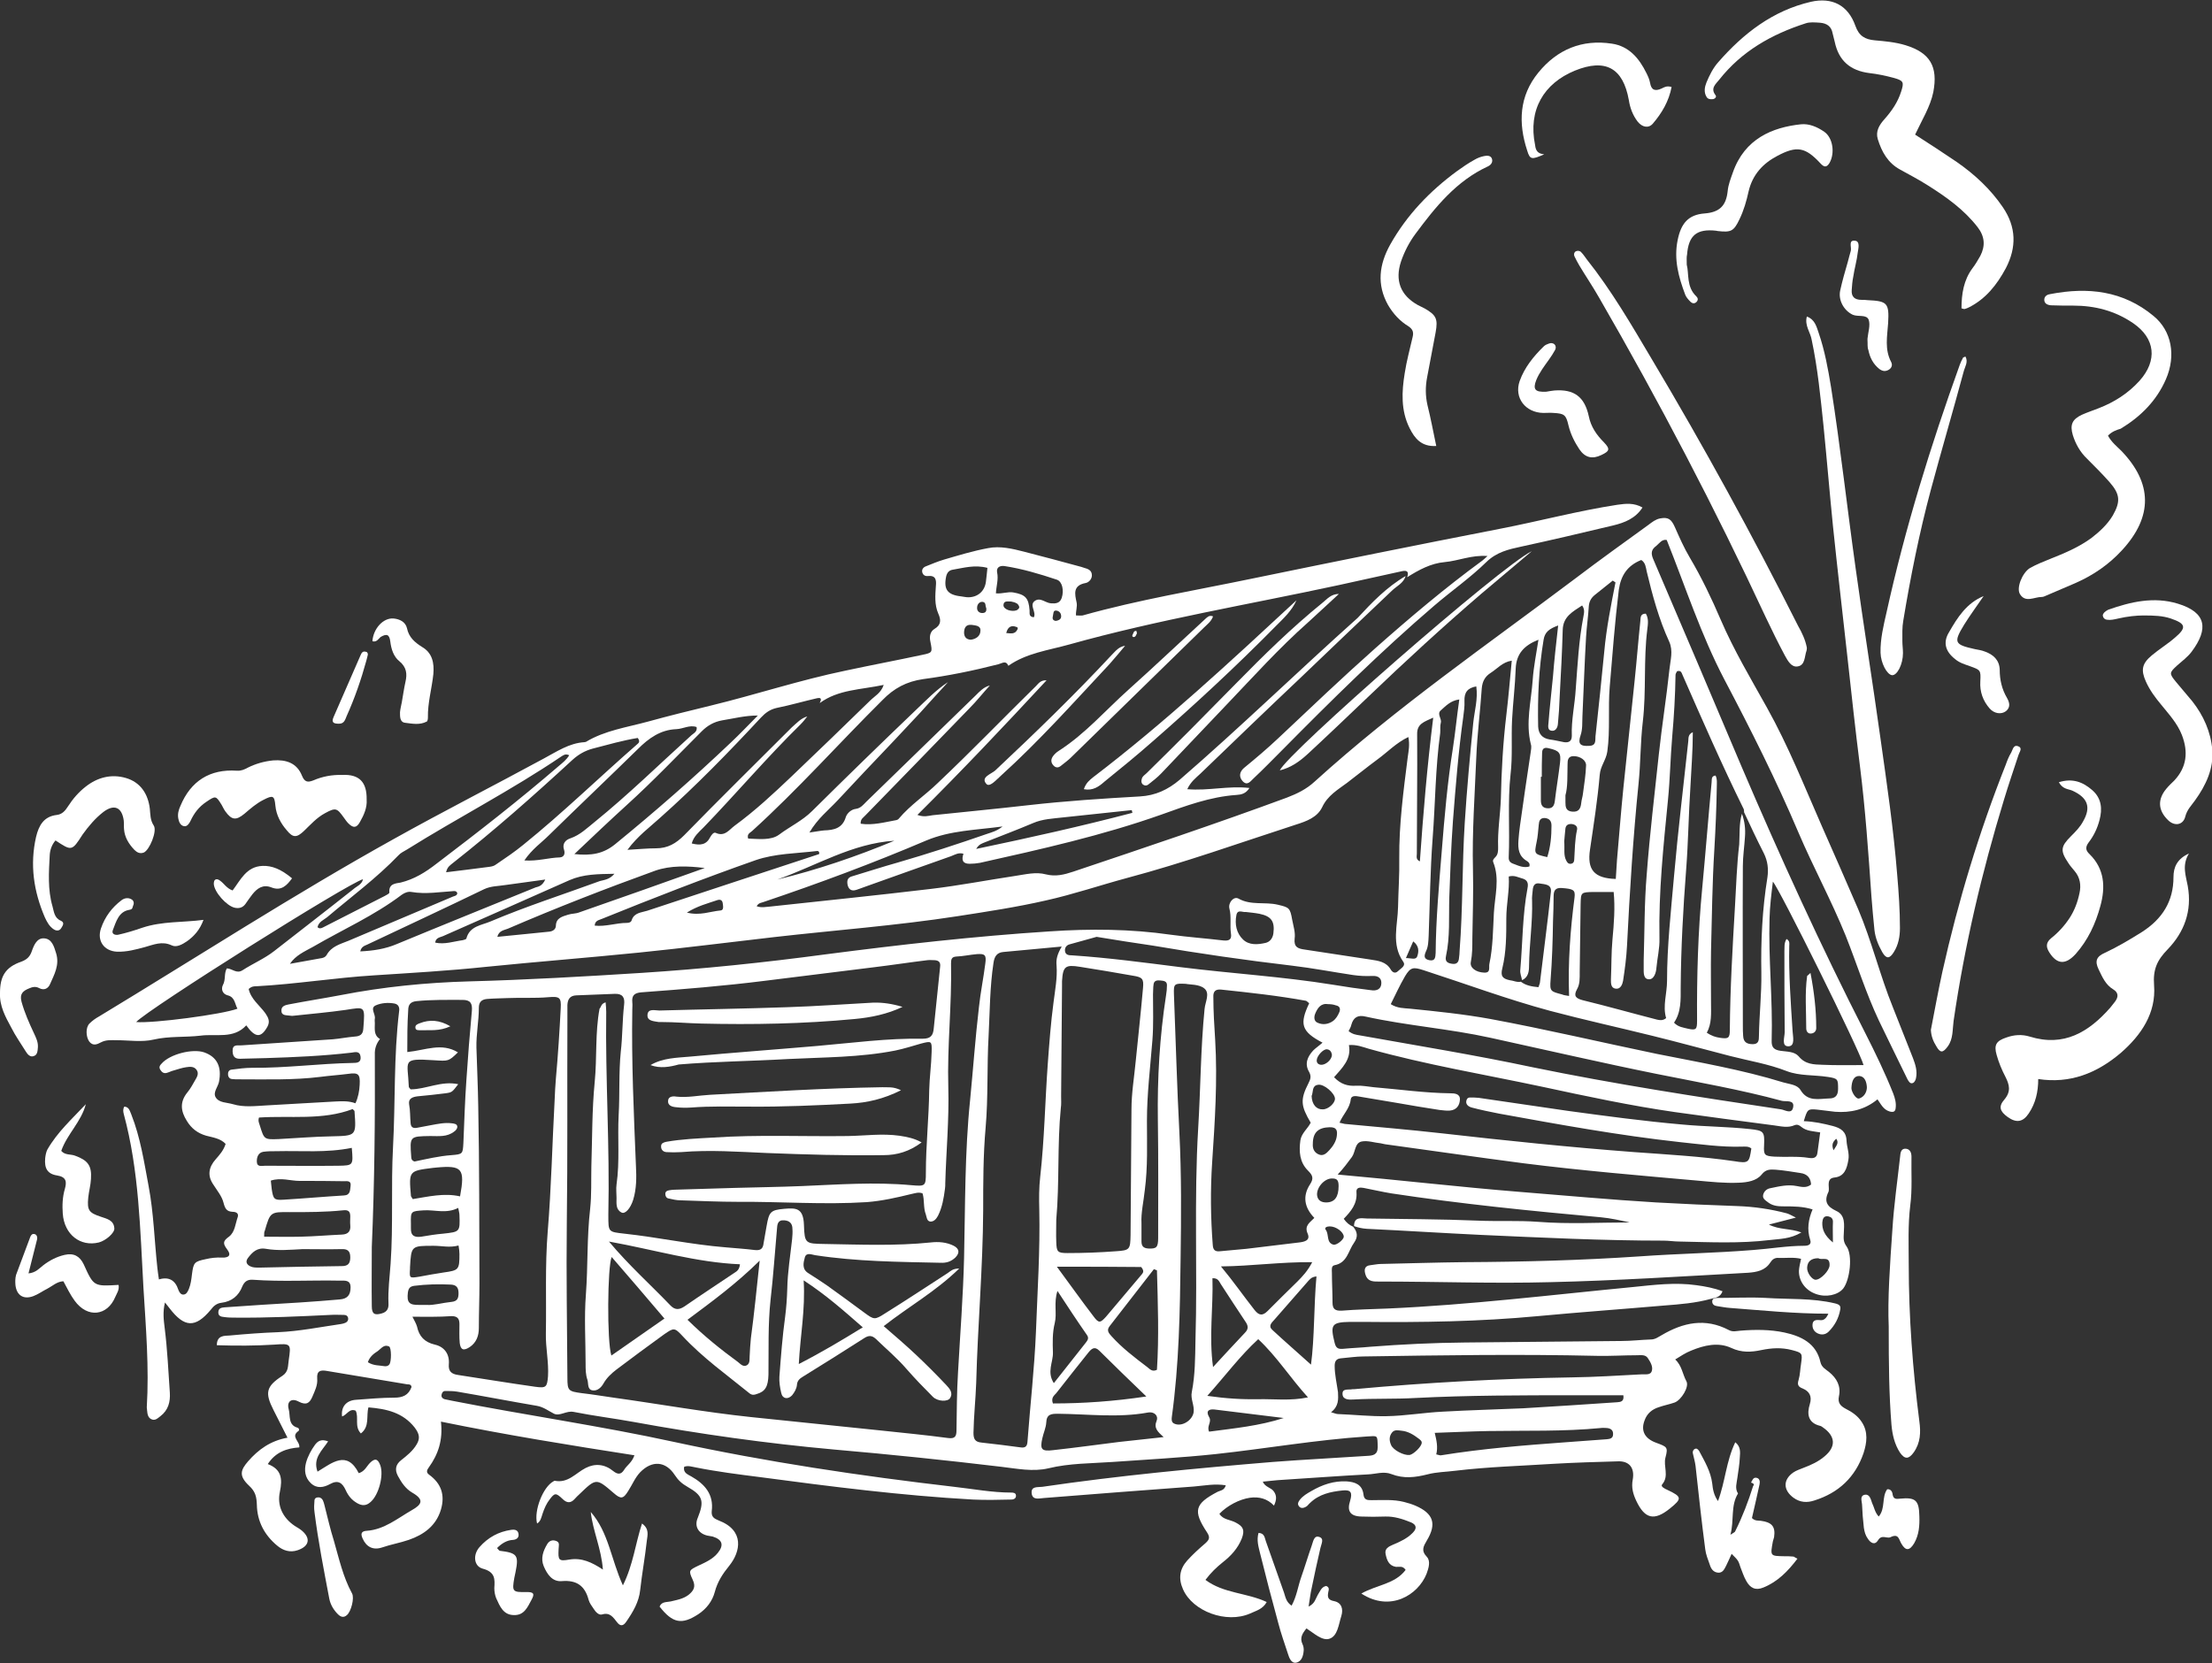 <?xml version="1.0" encoding="UTF-8"?> <svg xmlns="http://www.w3.org/2000/svg" xmlns:xlink="http://www.w3.org/1999/xlink" version="1.1" id="Layer_1" x="0px" y="0px" viewBox="0 0 729.4 548.5" style="enable-background:new 0 0 729.4 548.5;" xml:space="preserve"><rect x="0" y="0" width="729.4" height="548.5" fill="#333333" stroke="none"/> <style type="text/css"> .st0{fill:#FFFFFF;} </style> <g> <path class="st0" d="M463.5,190c-0.7,2.4-3,3.3-4.6,4.9c-10,9.5-20,19-30,28.6c-11.1,10.5-22.1,21.1-33.1,31.7 c-1.5,1.4-3.2,2.7-4.3,5.1c7,0.6,13.5-1.2,20.5-0.4c-1.2,1.9-2.7,2.2-4.3,2.3c-8.7,0.6-16.7,3.6-24.8,6.5 c-19.5,6.9-39.6,11.4-59.8,15.9c-1.1,0.2-2.3,0.3-3.4,0.3c-2.3,0-2.7-1.3-2-3.3c-1.6-0.5-2.8,0.3-4.1,0.8 c-9.5,3.4-19,6.7-28.4,10.1c-0.9,0.3-1.8,0.7-2.8,1c-1.5,0.5-2.5,0-2.9-1.6c-0.3-1.5,0-2.5,1.6-2.9c5-1.5,9.9-3.1,14.9-4.5 c10-2.9,19.8-6.1,29.6-9.5c1.5-0.5,3.1-0.9,5-2.4c-8.9,1.2-17.2,1.3-25.1,4.6c-17.6,7.5-35.6,14.2-53.7,20.3 c-0.7,0.3-1.6,0.2-2.3,1.4c1.6,0.6,3.1,0.2,4.6,0.1c17.6-1.9,35.2-3.7,52.8-5.8c9.3-1.1,18.6-2.9,27.9-4.3 c3.4-0.5,6.8-1.4,10.1-0.5c3.2,0.8,6,0.1,9-0.9c23.5-7.9,47.1-15.8,70.4-24.4c3.4-1.3,6.5-2.8,9.2-5.3c27-24.5,57-45.2,86.1-67.1 c7.9-6,16-11.8,24-17.6c1.2-0.9,2.3-1.8,3.8-2.1c2.7-0.5,3.7,0.2,4.9,2.9c1.5,3.4,3,6.8,4.9,10c3.9,6.6,7.2,13.5,10.2,20.5 c4.3,10,9.9,19.4,15.2,28.9c7.1,12.7,12.4,26.1,18.2,39.3c4,9.1,8,18.1,11.9,27.2c4.5,10.6,7.2,21.9,11.5,32.5 c2.2,5.6,4.4,11.2,6.6,16.7c0.8,2.1,1.5,4.3,1,6.6c-0.1,0.6-0.5,1.4-1,1.6c-0.9,0.4-1.4-0.5-1.8-1.2c-3.1-6.4-6.3-12.8-9.4-19.3 c-4.3-9.1-7.3-18.8-11-28.1c-4.7-11.6-10.7-22.6-15.6-34.1c-7.3-17.2-15.7-33.9-24.4-50.4c-7.7-14.7-12.8-30.5-19-46 c-1.6-0.3-2.4,1.1-3.5,2c-1.5,1.1-1.8,2.3-1,4.2c9.8,22.8,19.5,45.7,29.2,68.6c12.7,29.7,26.1,59.1,40.8,87.9 c3.3,6.5,6.5,13.1,9.2,19.9c0.6,1.6,1,3.1,0.8,4.7c-0.1,1.4-0.9,1.5-2,1.2c-2.1-0.6-2.9-2.5-4-4c-4.1,3.4-8.9,4.5-14,4.1 c-1.9-0.2-3.9-0.5-5.8-0.7c-3.2-0.3-3.3-0.2-4.5,3.8c3.3,0.1,6.5,0.8,9.6,1.6c2.6,0.7,4.4,1.8,4.5,4.9c0.1,2.1,1,4.1,0.6,6.3 c-0.5,2.9-1.3,5.5-4.7,5.8c-1.5,0.2-1.8,1.1-1.8,2.4c0,0.8,0.2,1.8-0.1,2.4c-1.5,3.1-0.4,4.8,2.6,6.2c3.1,1.4,2.6,4.6,2.5,7.3 c-0.1,1.7-0.2,2.9,0.9,4.4c2.1,2.9,1.1,11.1-1.1,13.9c-1.8,2.2-5.7,3-9,1.8c-3.5-1.2-5.7-4.3-5.6-7.7c0.1-1.3,0.4-2.5,0.7-3.9 c-2.5-0.6-5-0.2-7.4-0.3c-1.3-0.1-2.1,0.5-2.8,1.6c-1.7,2.6-4.5,3.1-7.3,3.3c-21.7,1.2-43.4,2.6-65.2,3.1 c-18.7,0.5-37.4-0.2-56.1-0.2c-2,0-4,0.2-4.8-2.2c-0.5-1.5-0.5-3,1.6-3.2c1.1-0.1,2.3-0.4,3.4-0.4c9.3-0.2,18.5-0.5,27.8-0.6 c19.2-0.1,38.3-0.6,57.5-1.9c12.5-0.9,25-1.1,37.4-2.1c5.6-0.4,11.3-1.4,17-1.4c1.1,0,2.5-0.3,1.9-2c-1.1-3.4-0.6-6.7,0.8-10 c-3.2-1-6.3-1-9.4-1c-1.8,0-3.6-0.1-5.1-1.2c-0.9-0.7-2.1-1.3-1.8-2.6c0.3-1.2,1.2-2,2.4-2.2c2.9-0.6,5.7-1.3,8.7-0.7 c1.6,0.3,3.2,0.7,4.7-0.5c-0.1-2.2-1.3-3.5-3.5-3.8c-2.7-0.4-5.5-0.9-8.2-1.1c-1.7-0.1-3.2-0.2-4.6,1.6c-1.7,2.1-4.7,2.6-7.6,2.7 c-4.6,0.2-9.1-0.3-13.6-0.7c-19.1-1.7-38.2-3.3-57.2-5.7c-15.3-2-30.6-4.2-45.8-6.3c-0.5-0.1-1-0.2-1.4-0.3c-2.1-0.2-4.3-1-6.3-0.6 c-2.3,0.5-2,3.4-3.2,5.1c-1.4,1.9-2.8,3.8-4.7,5.8c20.3,1.8,40,4.1,59.8,5.7c15.1,1.2,30.1,2.6,45.2,3.5c8.9,0.5,17.8,0.9,26.8,1.2 c5.6,0.2,11,1,16.3,2.4c0.7,0.2,1.4,0.6,3,1.4c-3.4,0.9-5.9,1.5-8.9,2.3c3.5,1.8,7,1.2,10.7,2.6c-3.7,2.2-7.2,2.1-10.4,2.5 c-9.9,1.2-19.8,0.7-29.7,0.5c-1.8,0-3.6-0.3-5.3-0.3c-20.2,0-40.3-1-60.4-1.9c-12.5-0.6-25-1.4-37.5-2c-1.5-0.1-2.9-0.4-4.2-0.9 c0-3.1,2.3-2.6,4.2-2.5c12.2,0.2,24.4,0.2,36.5,0.7c6.7,0.3,13.3-0.1,20,0.4c10.1,0.8,20.1,0.2,30.2,0.2c-3.2-0.7-6.3-1.4-9.5-1.7 c-23.1-2.1-46.2-4.4-69.2-7.9c-3-0.5-6-1.2-9.1-1.8c-1.1-0.2-2.5-0.2-2.3,1.5c0.3,3.8-1.9,6.3-4.2,8.7c0.9,1.3,1.9,2.1,3.1,2.6 c1.4,1.7,1.7,3.3,0.3,5.3c-1.9,2.6-2.2,6.6-6.4,7.4c-1.2,0.2-0.9,1.6-0.9,2.5c0,3.3,0.2,6.5,0.2,9.8c0,2.1,0.8,2.8,3,2.7 c5-0.4,10.1-0.5,15.1-0.7c27.1-1.2,54-4.5,81-7.1c6.9-0.7,13.9-1.6,20.9-0.6c2.9,0.4,5.7,0.9,8.6,2c-0.7,2-2.3,2.1-3.8,2.5 c-5.1,1.4-10.2,1.8-15.4,2.2c-13.9,1.2-27.8,2.2-41.7,3.5c-19.1,1.8-38.3,2.1-57.5,1.9c-1.5,0-2.9,0-4.4,0 c-6.1,0.1-6.6,0.9-5.1,6.9c0.4,1.6,1,2.1,2.6,2c3.1-0.3,6.2-0.4,9.2-0.7c10.4-0.8,20.7-1.3,31.1-1.4c17.2-0.2,34.5-0.3,51.7-0.5 c3.2,0,6.5-0.4,9.7-0.5c1.4,0,2.4-0.8,3.5-1.4c7.1-4.2,14.4-5.8,22.2-1.7c1.3,0.7,2.5,0.3,3.8,0.2c4.9-0.4,9.8-0.4,14.5,0.6 c5.5,1.2,10.5,3.5,11.9,9.8c0.4,1.7,1.7,2.3,2.8,3.2c2.6,2.1,4,4.7,3.3,8c-0.5,2.3,0.6,3.3,2.3,4.2c2,1,3.9,2.3,5.2,4.3 c2.2,3.3,1.7,6.9,0.6,10.3c-2.7,7.9-8.2,13.1-16.2,15.6c-2.4,0.8-4.7,0.7-6.9-0.9c-3.4-2.5-3.5-5.9-0.1-8.3c1-0.7,2.3-1.1,3.5-1.6 c2.4-0.9,4.8-2,6.8-3.7c3.9-3.2,3.7-6.7-0.5-9.6c-0.3-0.2-0.5-0.4-0.9-0.5c-4.1-1-4.4-4-3.4-7.2c0.8-2.6-0.2-4.2-2.3-5.1 c-1.6-0.6-1.9-1.3-1.4-2.9c0.5-1.7,0.5-3.5,0.8-5.3c0.5-3.5,0.4-3.6-3-4.5c-3.4-0.9-6.7-0.7-10.1,0c-3.3,0.7-6.5,0.9-9.9-0.7 c-4.3-2-9-0.9-13.3,0.9c-1.8,0.7-3.4,1.8-5.2,2.9c2.2,2,2.4,4.8,3.7,7.2c1,1.8-1.7,6.2-3.9,7c-1.7,0.6-3.4,0.9-5.1,1.5 c-2.3,0.7-4,2.1-4.8,4.4c-1.3,3.4,0,6,3.9,7.4c3.5,1.3,3.9,1.4,3,4.8c-0.8,2.9,1.3,6.1-1.1,8.9c-0.6,0.7,0.8,1.4,1.7,1.8 c4.9,2.3,4.9,2.9,0.8,6.2c-5.1,4.1-8.2,3.4-11-2.5c-1.1-2.3-1.7-4.5-1.2-7.1c0.7-3.9-1.2-6.2-5-6c-7,0.2-14,0.4-20.9,0.8 c-10.9,0.7-21.7,1-32.6,2.3c-3.1,0.4-6.2,0.4-9.2,1.2c-4,1-7.8,1.5-11.9-0.1c-2.5-1-5.2,0-7.7,0.1c-9.4,0.5-18.8,1.2-28.2,1.8 c-2.1,0.1-4.2,0.4-6.5,0.6c0.8,1.9,2.8,1.9,3.7,3.3c0.9,1.3,0.9,2.7,0,4.6c-2.2-2.3-4.9-3-7.9-2.6c-3.5,0.5-7.5,2.6-10.1,5.3 c1.2,2,3.6,1.9,5.4,2.9c2.5,1.3,3,2.5,2,5.2c-1.3,3.3-3.6,5.8-6.3,7.9c-2,1.6-3.9,3.4-5.7,5.8c6,4.5,13.6,4.2,20.2,7.3 c-1.3,2.4-3.6,2.9-5.5,3.8c-7.8,3.4-18.9-0.7-22.1-8c-1.6-3.6-1.1-6.7,1.4-9.5c1.8-2,3.9-3.9,6-5.7c1.3-1.2,1.6-1.9,0.5-3.6 c-4.7-7.1-4-9.4,3.4-13.3c0.9-0.5,2.3-0.4,2.8-2.2c-3.6-0.6-7,0.1-10.5,0.4c-16.5,1.2-33,2.5-49.5,3.8c-1.5,0.1-3.7,0.8-4-1.5 c-0.3-2.5,2-2,3.5-2.2c25.2-3.7,50.6-6.1,76-8.2c10.4-0.8,20.7-1.3,31.1-2c1.9-0.1,3.5-0.3,3.5-2.9c-0.1-4.1,0.1-3.7-3.6-3.5 c-16.7,1.1-33.2,4-49.8,5.8c-11.3,1.2-22.7,1.8-34,2.6c-7.1,0.5-14.2,0.4-21.2,2.1c-5.1,1.2-10.4,0.1-15.5-0.5 c-18.4-2.2-36.8-4.1-55.2-5.7c-22.2-2-44.2-5.1-66.1-9.1c-6.6-1.2-13.2-2-19.7-3.3c-2.4-0.5-4.6,1.5-6.5,0.6 c-1.8-0.9-3.4-2.2-5.6-2.6c-8.8-1.5-17.6-3.2-26.4-4.7c-1.3-0.2-2.6-0.2-3.9-0.2c-0.8,0-1.1,0.7-1.2,1.3c-0.1,0.7,0.3,1.2,1,1.4 c0.8,0.2,1.6,0.3,2.4,0.5c24.4,4.8,49,8.3,73.3,13.6c30.5,6.6,61.3,11.2,92.3,14.8c6.3,0.7,12.5,1.9,18.9,1.9 c0.6,0,1.4,0.1,1.5,0.8c0.2,1.1-0.7,1.5-1.5,1.5c-4.2,0.1-8.5,0.2-12.7,0c-23.5-1.3-46.9-4.3-70.2-7.4c-7.1-0.9-14.2-1.8-21.2-3.2 c-1.2-0.2-2.5-0.7-3.8-0.2c-0.4,2,1.2,2.5,2.4,3.2c4.4,2.5,7.4,5.9,6.7,11.4c-0.2,1.9,0.8,2.5,2.3,3.1c8.6,3.3,7.2,10.3,3.5,14.9 c-2.2,2.7-3.9,5.3-4.8,8.7c-0.8,3-2.7,5.5-5.4,7.3c-5.5,3.6-8.5,3-12.8-2.5c0.7-1.7,2.3-1.4,3.7-1.7c2-0.5,4.1-0.8,5.9-2.2 c1.7-1.4,2.4-2.7,1.3-5c-1.4-3-1.2-3.1,1.9-4.6c2.4-1.1,4.8-2.2,6.4-4.2c2.1-2.6,1.5-4.4-1.7-5.4c-0.8-0.2-1.6-0.2-2.4-0.5 c-2.6-0.9-3.6-3.2-2.5-5.7c2.2-5.5,1.7-7.3-3.4-10.2c-1.8-1-3.1-2.2-4.2-3.9c-3-4.6-7.5-4.9-11.4-0.9c-1.7,1.8-2.6,4.1-3.9,6.1 c-1.7,2.8-2.5,2.8-4.9,0.7c-5.7-4.9-5.7-4.9-11.3,0.5c-0.5,0.5-1,0.9-1.4,1.4c-1.3,1.5-2.6,1.6-4.1,0.1c-2.2-2.1-2.6-2-4.2,0.1 c-1.1,1.4-1.8,3-2.4,4.8c-0.4,1.2-0.6,2.5-1.8,3.2c-1.1-4.3,2-12.1,5.4-13.9c0.1-0.1,0.3-0.2,0.4-0.2c4.4,0.9,6.9-2.5,10.2-4.2 c3.1-1.6,6.3-1.3,9.1,1c1.5,1.2,2.6,1.2,3.6-0.4c0.9-1.5,2.6-2.4,3.4-4.8c-21.2-3.3-42.3-6.7-63.8-11.1c0.7,6.1-0.9,10.8-4,15.1 c-0.7,0.9-0.9,1.7,0.1,2.4c4,2.9,5.3,6.7,3.9,11.5c-1.6,5.4-5.7,8.3-10.6,10c-2.9,1-5.9,1.5-8.8,2.5c-3,1-5.2-0.2-6.4-2.9 c-0.7-1.5-0.6-2.5,1.4-2.6c5.7-0.4,10.1-4.1,14.8-6.8c3.2-1.8,4.3-3.4,0.1-5.8c-2.2-1.3-3.5-3.3-4.7-5.5c-1.1-2.1-0.7-3.8,1.1-5.2 c1.9-1.5,3.8-3,5.1-5.2c1.2-2,0.9-3.5-0.7-5.6c-3.9-4.9-9.2-6.1-15.2-6.6c-0.8,2.8,0.5,6.3-2.5,8.6c-2.2-2.3-0.6-5.2-1.7-7.5 c-2.1-0.9-2.9,1.4-4.5,1.9c-0.4-3.2,1.4-5.3,4.6-5.5c4.2-0.3,8.4-0.7,12.6-0.7c2.8,0,4.7-0.8,5.7-3.5c-0.1-0.9-0.8-0.9-1.4-0.9 c-8.8-1.5-17.6-2.9-26.4-4.4c-2.2-0.4-3.5-0.1-3.3,2.5c0.2,2.2-0.8,4.1-1.6,6c-0.9,2.1-2,2.9-4.5,1.6c-2.4-1.3-4,0-3.3,2.5 c0.6,2.1-0.3,5.2,2.9,6.1c0.5,0.1,0.7,0.9,0.3,1.1c-2.7,1.9,0.6,3.4,0.3,5.4c-4.1,0.3-7.8,1.5-10.4,5.5c4.5,1.7,4.9,4.8,4,9.1 c-1,4.6,0.9,8.6,4.9,11.3c0.8,0.5,1.7,1,2.4,1.6c2.9,2.5,2.4,5.1-1.4,6.4c-2.6,0.9-4.9,0.1-6.8-1.5c-4.2-3.5-6.6-8-6.7-13.5 c-0.1-2.5-0.4-4.3-2.6-6.3c-3.5-3.3-2.7-5.2-0.3-8c3.4-3.9,7.4-6.8,13-7.8c-1.6-3.2-3.1-6.1-4.6-9.1c-2.9-5.7-2.5-7.8,2.9-11.3 c2.1-1.4,1.8-3.2,2.1-5.1c0.8-5.5,0.8-5.6-4.7-5.2c-6.3,0.4-12.6,0.4-19,0.2c0-3.3,2.5-3.1,4.2-3.2c5.3-0.5,10.7-0.9,16-1.1 c7-0.3,13.9-1.7,20.8-2.7c0.5-0.1,1-0.2,1.4-0.4c0.7-0.3,1-0.9,0.9-1.5c-0.1-0.7-0.6-1.1-1.4-1.1c-1.5,0-2.9-0.1-4.4,0 c-10.4,0.5-20.8,1-31.2,0.9c-1.3,0-2.6,0-3.9-0.2c-1-0.1-2-0.3-1.9-1.7c0.1-1.3,1.1-1.4,2.1-1.5c8.3-0.6,16.5-1.1,24.8-1.6 c4.4-0.3,8.7-0.6,13.1-1c2.6-0.2,3.6-1.5,3.6-4c0-2.5-1.9-2.2-3.5-2.2c-9.6-0.2-19.2,0.4-28.8-0.3c-1.7-0.1-2.7,0.6-3.4,2.2 c-1.2,3.1-3.5,5-6.9,5.4c-1.6,0.2-2.6,1.1-3.5,2.3c-5.1,6.1-8.7,5.9-13.6-0.5c-0.4-0.5-0.8-1-1.5-1.9c-0.8,3.2-0.4,5.9-0.1,8.4 c0.9,7.1,1.2,14.2,1.7,21.3c0.2,3.1-0.5,5.8-3.1,7.8c-0.9,0.7-1.8,1.6-3,1c-1.1-0.5-1.3-1.7-1.4-2.9c0-0.3-0.1-0.7-0.1-1 c0.8-13.2-0.3-26.3-1.1-39.4c-1.1-19.2-1.4-38.6-6.5-57.4c-0.2-0.8-0.3-1.6,0.2-2.4c1.6,0.1,1.8,1.5,2.3,2.6 c3,7.6,4.2,15.6,5.7,23.6c1.7,9,1.9,18,2.9,27.1c0.1,1.1,0.3,2.2,0.5,3.7c3.3-1,5.4,0.3,6.4,3.4c0.3,0.8,0.8,1.6,1.6,1.6 c1.1,0,1.5-1,1.9-1.9c0.6-1.5,0.8-3.1,1-4.8c0.5-3.9,0.8-4.2,4.6-5c1.7-0.4,3.5-0.6,5.3-0.5c2.4,0.1,3.1-0.9,1.7-2.7 c-1.4-1.9-1.5-2.7,0.6-4.2c2-1.5,2.1-4.3,2.9-6.5c0.4-1.3-0.7-1.7-1.7-1.7c-2-0.1-2.5-1.1-3-3c-0.5-2.1-2.1-4-3.3-5.9 c-2.1-3-1.6-5.8,0.7-8.4c1.3-1.5,2.6-2.9,3.3-5.1c-1.7-1.8-4.1-2.1-6.4-2.7c-2.8-0.8-4.9-2.4-6.4-4.9c-2-3.2-2.4-6.2,0.2-9.4 c1-1.2,1.8-2.7,2.6-4.1c0.6-1,1.2-2.1,0.5-3.2c-0.8-1.3-2.2-1.2-3.5-1c-1.4,0.2-2.8,0.7-4.2,1.1c-0.8,0.2-1.5,0.6-2.3,0.8 c-0.9,0.2-1.5-0.2-2-1c-0.6-0.9-0.2-1.5,0.4-2.1c2.7-3.1,10.2-5,14-3.7c4.3,1.5,5.9,4.8,4.9,9.8c-0.4,1.7-2,3.4-1.1,5 c1.1,1.9,3.7,1.7,5.7,2.3c3.6,1.1,7.4,0.6,11.1,0.4c7.6-0.4,15.2-0.9,22.9-1.3c2.1-0.1,4.2-0.2,6.4,0.6c0.9-1.9,1.3-4,1.4-6.1 c0.2-3.5-0.4-4.1-3.8-3.6c-3.1,0.4-6.2,0.6-9.2,1c-8.9,1.1-17.9,0.8-26.8,0.8c-0.8,0-1.6,0-2.4-0.1c-0.7-0.1-1.1-0.6-1.2-1.3 c-0.1-0.9,0.2-1.7,1.2-1.8c2.3-0.3,4.5-0.6,6.8-0.6c11.1,0.1,22-1.4,33.1-1.6c1.4,0,2.8-0.1,2.6-2c-0.2-2-1.7-1.6-3-1.4 c-9.4,1.1-18.8,1.5-28.2,1.8c-2.6,0.1-5.2,0.1-7.8,0.2c-1.7,0.1-3.1,0-3.2-2.4c-0.1-2.5,1.6-1.9,2.9-2c10-0.7,20.1-1.3,30.1-2 c2.4-0.2,4.8-0.7,7.3-0.9c1.7-0.1,2.7-0.7,2.8-2.6c0.6-7.6,0.6-7.2-5.8-6.2c-5.6,0.8-11.3,1.3-16.9,1.9c-0.5,0.1-1,0.1-1.5,0 c-1.2-0.2-2.9,0.1-2.8-1.8c0-1.4,1.4-1.7,2.4-1.9c5.7-1.1,11.5-2,17.3-3.1c13.9-2.7,27.9-4.1,42.1-4.5c19-0.5,38-1.6,56.9-2.8 c20.3-1.3,40.4-3.4,60.6-6.1c24.6-3.2,49.3-6,74.1-7.6c13.3-0.9,26.6-0.8,39.8,1.1c5.8,0.8,11.6,1.2,17.4,1.9 c2,0.2,2.8-0.4,2.5-2.3c-0.4-2.7,0.2-5.5-0.5-8.2c-0.5-1.9,1.4-4.2,3-3.3c4.1,2.3,8.6,1,12.9,2c3.8,0.9,4.1,1,4.8,5 c0.4,2.1,1.1,4.2,0.8,6.2c-0.3,2.8,1.1,3.3,3.3,3.6c7.2,1.1,14.4,2.2,21.7,3.3c2.6,0.4,5.2,0.7,6.7,3.3c0.6,1,1.5,1.4,2.4,0.5 c0.9-0.9,2.7-1.7,1.7-3.1c-4-5.7-1.8-12.1-1.7-18c0.1-5.3,0.5-10.7,0.4-16.1c-0.1-11.2,1.4-22.3,2.8-33.4c0.3-2.1,0.7-4.1,0.2-6.6 c-4,1.9-6.9,5-10.2,7.4c-3.4,2.5-6.7,5.2-10,7.7c-3.1,2.3-6.4,4.2-8.2,8c-1.6,3.4-5.2,4.7-8.7,5.8c-18.5,6-36.9,12.6-55.7,17.6 c-8.9,2.4-17.7,5.4-26.7,7.4c-9.6,2.2-19.5,3.7-29.2,5.2c-20.1,3.1-40.3,4.6-60.5,6.9c-14.8,1.7-29.7,3.6-44.5,5.1 c-16.8,1.7-33.6,3-50.4,4.7c-12.3,1.3-24.6,2-36.9,2.8c-13,0.8-25.8,2.9-38.8,3.6c-0.8,0-1.6,0-2.6,0.9c0.7,3.3,3.6,5.4,5.5,8 c1,1.5,1.6,2.7,0.7,4.4c-2.1,3.8-4,3.8-7-0.4c-4.2,4.6-10,2.7-15.1,3.4c-5.1,0.6-10.3,0.1-15.5,1.3c-3.8,0.9-8.1,0.2-12.1,0.2 c-1.8,0-3.5-0.2-5.2,0.7c-1.3,0.7-2.7,1.3-3.9-0.3c-1.1-1.6-1.2-4.6,0.1-5.9c0.9-0.9,2-1.7,3.1-2.3c32.4-19.6,64.2-40.2,97.3-58.6 c16.3-9.1,33-17.6,49.4-26.5c4.3-2.3,8.4-5.1,13.4-5.4c0.2,0,0.3-0.1,0.5-0.1c6.3-3.8,13.6-4.8,20.5-6.7c6.9-1.9,13.8-3.6,20.8-5.3 c14.8-3.6,29.3-8.4,44.3-11.5c8.4-1.8,16.9-3.4,25.3-5.2c3.4-0.7,3.4-0.8,2.7-4.3c-0.4-1.8-0.1-3.4,1.4-4.3c2.2-1.3,2.1-3,1.2-5 c-1.3-3-1-6-0.8-9.1c0.2-2,0-3.6-2.7-3.3c-0.9,0.1-1.6-0.4-1.8-1.3c-0.2-0.9,0.4-1.6,1.2-1.9c2-0.8,3.9-1.6,5.9-2.2 c4.8-1.4,9.7-2.9,14.6-3.8c4-0.8,8.1,0.2,12,1.2c6.3,1.6,12.5,3.3,18.8,5c0.3,0.1,0.6,0.2,0.9,0.3c1.1,0.3,2.3,0.7,2.5,2 c0.3,1.5-0.9,2.8-2,3c-4.3,0.8-3.6,3.6-3,6.4c0.3,1.4-0.3,2.8-0.2,4.3c1,0,1.6,0.1,2.2,0c18.5-5.2,37.4-8.3,56.1-12.2 c27.2-5.6,54.4-11.1,81.6-16.4c12.9-2.5,25.6-5.9,38.6-7.9c2.8-0.4,5.5-0.7,8.3,0.9c-2.3,3.6-5.9,5-9.6,5.9 c-10.1,2.4-20.2,4.8-30.4,7c-4.2,0.9-8.1,1.8-11.5,5.1c-5.3,5.2-11.5,9.5-17.2,14.4c-17.5,15-34,31.3-50.2,47.7 c-3.1,3.1-6.2,6.3-9.4,9.3c-0.9,0.8-2,2.6-3.6,0.8c-1.3-1.5-0.9-3.1,0.5-4.3c3.9-3.2,7.7-6.4,11.4-9.9c10.5-9.9,21-19.9,31.8-29.5 c11.4-10.1,23.1-20,35.4-29c0.4-0.3,0.7-0.6,1.7-1.5c-5.3-0.4-9.6,1.6-14.1,2c-4.6,0.4-8.6,2.6-12.4,5c0.6-1.7,0.1-2.4-1.7-2 c-7,1.5-13.9,3.1-20.9,4.6c-29.7,6.4-59.6,11.4-88.9,19.6c-6.8,1.9-14,2.8-20,7c-0.8-1.9-2.1-0.8-3.3-0.5 c-8.2,2.1-16.5,3.8-24.8,4.9c-5.5,0.8-9.6,3-13.4,6.9c-14.4,14.3-27.9,29.5-43,43.2c-0.6,0.6-1.8,0.9-1.3,2.5 c3.4,0.1,7.5,0.7,10.2-1.3c3.6-2.7,7.7-4.6,10.9-7.8c11.3-11.2,22.7-22.3,34.2-33.3c3.4-3.2,6.7-6.7,10.6-9.2 c-3.1,3.3-6.1,6.7-9.1,10c-3,3.2-6,6.4-9,9.6c-3.1,3.3-6.3,6.6-9.4,9.9c-3,3.2-6,6.4-9,9.6c-3,3.2-6.5,5.9-9.2,10.5 c2.3-0.3,3.6-0.6,4.9-0.7c3.2-0.1,6-0.7,7.1-4.4c0.4-1.2,1.7-2.5,3.3-2.7c1.6-0.2,2.5-1.4,3.5-2.4c12-11.7,24-23.3,36-35 c1.4-1.4,2.7-2.8,4.7-3.3c-2.3,2.5-4.4,5.2-6.8,7.6c-11.4,11.8-22.9,23.6-34.3,35.3c-0.6,0.7-1.6,1.1-1.5,2.7 c4,0.6,7.9-0.5,11.8-1.2c0.3-0.1,0.6-0.2,0.8-0.5c3.8-4.5,8.7-7.7,12.9-11.8c11-10.4,21.5-21.3,32.3-31.9c0.8-0.8,1.5-2,3.5-1.9 c-14.2,15.3-28,29.9-42.6,44.4c2.2,0.8,3.6,0.3,5,0.1c10.5-1.1,21-2.1,31.5-3.3c12.3-1.4,24.6-2.2,36.9-2.9 c5.1-0.3,9.2-2.2,13.1-5.5c20-17.3,39-35.8,58.7-53.4C452.3,198.8,457.3,193.6,463.5,190z M501.5,323.8c1.7,1.3,3.7,1.6,5.8,1.8 c0.2-0.7,0.5-1.2,0.5-1.6c1.2-9.9,2.5-19.8,3.6-29.8c0.3-2.6-2-2.5-3.7-2.8c-1.7-0.3-2.2,0.8-2.3,2.3c-0.1,1.1-0.3,2.3-0.2,3.4 c0.2,7.1-0.9,14.2-1,21.3c0,2-0.2,3.9-2.3,4.9c-0.2-1.1-0.7-2.2-0.6-3.3c0.8-9,0.7-18.1,2.4-27.1c0.4-1.9-0.3-2.8-1.9-3.2 c-1.2-0.3-2.4-1.1-4.3-0.6c0.3,4.5-0.8,9.1-0.8,13.8c0,5.5,0,11.1-1.3,16.4c-0.7,2.7,0.1,3.5,2.4,4 C499,323.4,500.2,324.1,501.5,323.8z M266.2,236.3c-0.7,0.9-1.4,1.8-2.2,2.6c-11.1,10.9-21.2,22.8-32,34c-1.5,1.5-3.3,3-3.9,5.3 c2.8,0.7,4.8,0.5,6.1-2.1c0.4-0.7,1.1-1.7,1.8-1.4c3,1.4,4.5-1.1,6.3-2.4c6.7-4.9,12.7-10.5,18.7-16.2c8.7-8.3,17.3-16.6,25.9-25 c1.5-1.5,3.6-2.5,4.5-5.2c-7.5,1.6-15,1.5-21.1,6c0.4-0.9,0.9-2-0.9-1.6c-4.4,1-8.8,2.3-13.3,3.2c-2.2,0.5-3.7,1.6-5.2,3.2 c-10.6,11.4-21.5,22.6-33.2,33c-3.5,3.2-7.4,6-10.8,10.6c3.7-0.2,6.5-0.5,9.4-0.5c3.9,0,6.6-1.6,9.3-4.3 c11.7-12,23.6-23.7,35.5-35.6C262.7,238.5,264.1,236.9,266.2,236.3z M574.4,268.4c0.9,2.5,1.2,5,1,7.6c-0.2,3.2-0.7,6.5-0.7,9.7 c-0.1,17.5,0,35,0,52.6c0,1.1,0,2.3,0.1,3.4c0.1,2.1,1.3,2.7,3.2,2.7c1.9,0,2-1.3,2-2.6c0.1-7,0.9-13.9,0.8-20.9 c-0.2-10.5,0.3-21,2-31.5c0.4-2.8,0.1-5.4-1.2-8c-2.3-4.5-4.4-9-6.5-13.5c0-0.3,0-0.7-0.1-1c-7.2-14.6-13.7-29.5-20.2-44.3 c-0.3-0.7-0.5-1.6-1.8-1.2c-0.2,0.4-0.5,0.8-0.5,1.2c-0.1,6.8-0.5,13.6-1.1,20.4c-0.6,7-0.7,13.9-1.4,20.9 c-1.5,15.2-3.1,30.3-2.8,45.6c0.1,3.3-0.7,6.4-1,9.7c-0.1,1.6-0.8,3.8-2.4,3.8c-2,0-1.8-2.3-1.8-3.9c0-0.8,0-1.6,0-2.4 c0.3-9.4,0.2-18.9,1-28.3c1-13.3,2.6-26.5,4-39.7c1-9.3,2.5-18.6,3.5-28c0.3-3,1.3-6-0.1-9.1c-3.4-7.4-5.5-15.2-7.4-23.1 c-0.3-1.4-0.4-2.9-1.8-3.8c-4.5,1.8-6.7,5-7.4,9.8c-1.3,10.6-2.1,21.3-3,32c-0.6,7.1,0.2,14.3-0.8,21.4c-0.4,2.8-2.3,4.8-2.5,7.7 c-0.7,8.2-2,16.4-3.2,24.6c-1,6.6,1.3,9.5,8.5,9.7c0.1-2.1,0.3-4.2,0.4-6.3c0.7-7.9,1.3-15.8,2.1-23.7c1.2-11.8,2.5-23.5,3.7-35.3 c0.7-6.6,1.2-13.2,1.9-19.8c0.1-1-0.1-2.4,1.8-2.4c1,1.6,0.7,3.5,0.5,5.1c-1.3,10.2-0.3,20.4-1.5,30.6c-0.8,6.8-0.7,13.6-1.4,20.4 c-1.8,17.7-2.9,35.5-3.8,53.4c-0.2,3.9-0.7,7.7-1.3,11.6c-0.2,1.1-0.8,2.8-2.4,2.6c-1.7-0.2-1.6-1.9-1.6-3.1 c0.2-4.4,0.1-8.8,0.5-13.1c0.5-5.3,0.9-10.6,0.4-15.7c-2.5,0-4.6,0-6.7,0c-4.1,0.1-4.1,0.1-4.2,4c-0.1,7.5-0.2,15-0.3,22.4 c0,2,0.1,4-0.9,5.7c-1.2,2.2-0.4,3,1.9,3.6c8.2,2,16.3,4.3,24.5,6.4c0.9,0.2,1.9,0.4,3-0.5c-1.2-4,0.3-8.1,0.3-12.3 c0-11.5,1.3-23,2.3-34.5c1.3-14.8,3.1-29.7,4.7-44.5c0.1-1.1-0.1-2.3,1.5-3c0,6.1-0.5,12.1-0.8,18.1c-0.6,9.1-0.7,18.2-1.4,27.2 c-1,12.9-1.7,25.9-1.8,38.9c0,4,0.2,8.1-2.2,11.6c1.4,1.5,3.1,1.6,4.6,2c2.7,0.6,3,0.2,3-2.6c-0.1-14.6,0.3-29.2,1.7-43.8 c1.1-11.6,2-23.2,3.1-34.9c0.1-0.8-0.2-2.1,1.3-2.2c0.6,1.2,0.4,2.6,0.4,3.9c-0.1,6.8-0.4,13.6-0.8,20.4 c-0.7,11.2-0.8,22.4-1.1,33.6c-0.1,5.7,0,11.4,0,17.1c0,3.4,0.3,6.8-1.4,9.8c1.6,1.1,3,1.5,4.4,1.7c2.7,0.4,3.2,0.1,3.2-2.6 c0.1-13.6,0.9-27.2,1.7-40.8c0.4-6.8,0.6-13.6,1.4-20.4C573.7,275.2,573.4,271.7,574.4,268.4z M214.5,351.3 c4.1-2.4,8.7-2.4,13.1-2.8c13.9-1.3,27.8-2.3,41.7-3.5c11.6-1,23.3-2.6,35-2.4c2.6,0,3.4-1.1,3.6-3.4c0.7-6.8,1.4-13.5,2.1-20.3 c0.2-1.5-0.4-2.1-1.8-2.2c-0.8,0-1.6-0.1-2.4,0c-5.8,0.7-11.6,1.6-17.4,2.3c-12.1,1.5-24.2,3-36.2,4.5c-13.5,1.7-27.1,2.8-40.7,3.8 c-2.4,0.2-3.2,1.1-3,3.3c0.1,0.8,0,1.6,0,2.4c-0.3,17.2,0.5,34.4,1.2,51.6c0.2,3.7,0.2,7.5-0.9,11.1c-0.9,2.9-2.7,4.9-3.9,4.2 c-1.9-1-1.6-3-1.6-4.8c0-1.5-0.2-3,0-4.4c1.1-7.6,0.3-15.3,0.7-22.9c0.4-7,0-13.9,0.7-20.9c0.6-5.1,0.5-10.4,1.1-15.5 c0.3-2.4-0.5-3.7-3.1-3.6c-4.2,0.2-8.4,0.3-12.7,0.5c-2.1,0.1-2.8,1.3-2.9,3.2c0,1.6,0,3.3,0,4.9c-0.1,22.4,0.1,44.9-0.2,67.3 c-0.2,16.9,0.1,33.8,0.2,50.7c0,4.3,0.3,4.5,4.7,5.1c3.5,0.4,7.1,1,10.6,1.5c15.1,2.1,30.1,4.8,45.3,6.4 c14.2,1.5,28.4,2.9,42.6,4.4c7.4,0.8,14.9,1.5,22.3,2.5c2.3,0.3,2.8-0.5,2.8-2.6c0.1-6.3,0.1-12.6,0.5-19c0.7-12.6,1.7-25.3,2-37.9 c0.4-17.4,0.2-34.7,2-52.1c1-10.2,1.7-20.3,2.9-30.5c0.5-4.8,1.5-9.6,2.1-14.4c0.4-2.8-0.1-3.3-2.8-3.1c-2.3,0.2-4.5,0.7-6.8,0.8 c-1.5,0.1-1.7,0.9-1.7,2.2c0.3,13.6-1.3,27.3-0.9,40.9c0.3,10.6-0.7,21.1-1,31.6c0,0.7,0,1.3-0.1,1.9c-0.4,3.1-0.9,6.1-2.3,8.9 c-0.6,1.1-1.4,2-2.6,1.9c-1.1-0.2-1.1-1.4-1.4-2.3c-0.9-2.3-0.4-4.8-1.1-7c-1.4-0.5-2.5,0-3.6,0.2c-4.9,1.2-9.7,2.3-14.8,2.7 c-14.2,0.9-28.3-0.2-42.4-0.1c-6.3,0-12.7-0.3-19-0.5c-1.3,0-2.6-0.3-3.9-0.6c-0.7-0.1-1.1-0.7-1.1-1.4c-0.1-0.7,0.4-1.2,1.2-1.3 c0.6-0.1,1.3-0.2,1.9-0.2c6.7-0.2,13.3-0.4,20-0.6c7.3-0.2,14.6-0.3,21.9-0.6c12-0.5,24-1.4,36-0.3c4.7,0.4,4.9,0.4,4.9-4.1 c0-9.1,1-18.2,1.1-27.2c0.1-4.2,0.7-8.4,0.8-12.6c0.1-3.7,0-3.7-3.5-2.8c-2.8,0.8-5.6,1.7-8.5,2.3c-11.7,2.3-23.6,2.2-35.4,2.8 c-12,0.7-24,0.8-36,1.8C220.9,351.9,217.7,352.5,214.5,351.3z M136,434.3c0.6,1.2,1.2,2.2,1.5,3.2c0.7,3.3,2.5,5.2,5.9,6 c3.1,0.7,4.9,3.1,4.6,6.5c-0.2,2.3,0.9,3.2,3,3.5c8.5,1.3,17,2.7,25.5,3.9c3.6,0.5,3.9,0.1,4.2-3.4c0.3-4.7-0.8-9.4-0.7-14.1 c0.2-11.2-0.3-22.4,0.6-33.6c1.2-14.5,1.5-29.1,2.3-43.7c0.1-2.3,0.2-4.5,0.4-6.8c0.7-7.7,1.2-15.5,1.6-23.3c0.2-3.5-0.4-3.9-4-3.6 c-4.5,0.4-9.1,0.1-13.6,0.3c-2.3,0.1-4.5,0.1-6.8,0.3c-1.7,0.2-2.6,1-2.6,2.9c0,4.4-0.9,8.7-0.8,13.1c0.2,6.5,0.5,13,0.6,19.4 c0.4,19.5,0.3,39,0.4,58.5c0,4.9-0.2,9.7-0.2,14.6c0,2.6-0.8,4.8-3,6.3c-2,1.3-3,1-3.3-1.3c-0.2-2.1-0.1-4.2-0.1-6.3 c0-1.8-0.7-2.6-2.6-2.6C144.6,434.4,140.6,434.3,136,434.3z M350.1,312.2c-7.1,0.7-13.2,1.2-19.3,1.8c-2.1,0.2-2.9,1.5-3.2,3.6 c-1.2,7.9-1.2,15.8-1.6,23.8c-0.6,10.2-0.1,20.4-1,30.6c-0.8,9-0.8,18.2-0.8,27.2c-0.1,19-1.8,37.9-2.3,56.9 c-0.2,5.5-0.8,11-0.9,16.5c0,2,0.5,3,2.6,3.2c4.4,0.5,8.7,1,13,1.6c1.4,0.2,2.1-0.3,2.2-1.8c0.9-12.1,2.3-24.2,2.8-36.3 c0.5-13.5,1.4-26.9,1.1-40.4c-0.1-3.6-0.1-7.2,0.3-10.7c1.4-12.4,1.6-24.9,2.5-37.3c0.5-6.8,1-13.6,1.9-20.3c0.5-4,1.3-8.1,1-12.1 C348.2,316.4,348.6,314.8,350.1,312.2z M431.7,330.9c-0.5-0.4-0.8-0.7-1-0.8c-9.3-1.7-18.6-2.7-28-3.7c-2-0.2-2.7,0.7-2.6,2.5 c0,4.7,0.3,9.4,0.6,14.1c0.8,13.5-0.1,26.9-1,40.4c-0.6,9.1-0.5,18.1,0.2,27.2c0.1,1.6,0.7,2.3,2.4,2.1c2.9-0.3,5.8-0.5,8.7-0.8 c5.8-0.7,11.6-1.4,17.4-2.1c1.6-0.2,3.8-0.6,2.8-2.9c-1.2-2.7,0.8-3.7,2.2-5.2c-3.4-3.5-3.9-7.3-1.4-11.1c1.3-2,0.8-3-0.7-4.5 c-2.8-2.8-3-6.3-2.5-10c0.4-2.4,2.4-3.8,3.4-5.8c-3.3-5.6-3.5-7.6-0.7-13.1c0.7-1.3,0.9-2.3,0.2-3.6c-1.6-2.7-0.6-5,1.3-7.1 c0.9-0.9,2-1.6,3.1-2.6C429,340.2,428.5,337.7,431.7,330.9z M348.3,402.3c0,2.4-0.1,4.9,0,7.3c0.1,3.3,0.4,3.7,3.7,3.7 c5.3,0,10.7-0.2,16-0.6c4.6-0.3,4.7-0.6,4.8-5.4c0.1-13.8,0.2-27.6,0.3-41.4c0-5.4,0.9-10.6,1.4-15.9c0.8-8,1.7-16.1,2.4-24.1 c0.3-3.1-0.2-3.6-3.4-4.1c-5.7-1-11.5-2-17.3-2.9c-4.9-0.8-5.7-0.2-6,4.7c0,0.5,0,1,0,1.5c-0.1,12.2-0.2,24.4-0.3,36.5 c0,1.3,0.1,2.6-0.1,3.9C348.6,377.6,349.4,390,348.3,402.3z M577.5,378.8c-1-0.8-2.1-0.6-3.2-0.6c-6.8,0.2-13.6-0.8-20.4-1.5 c-20-2.2-39.8-5.8-59.6-9.4c-3-0.6-6-1.2-9-2c-1.1-0.3-2.2-1.1-1.7-2.5c0.4-1.2,1.6-0.7,2.5-0.8c0.5,0,1,0.1,1.5,0.1 c9.8,1.4,19.6,2.9,29.4,4.3c12.5,1.7,25.1,3.4,37.7,4.5c7.4,0.7,14.9,0.7,22.3,1.5c4.6,0.5,4.9,0.8,4.7,5.4 c-0.2,3.2,0.2,3.5,3.5,3.7c3.7,0.2,7.5-0.2,11.2,0.4c1.3,0.2,2.7,0.2,2.9-1.7c0.3-2.2,0.6-4.4,0.9-6.7c-2.3-0.4-4.5-0.4-6.2-1.8 c-0.7-0.6-1.3-0.9-2.2-0.6c-2.2,1-4.5,0.4-6.7,0.1c-10.9-1.4-21.9-2.9-32.8-4.4c-14.6-2.1-29.1-5.2-43.5-8.3 c-19.2-4.1-38.6-7.3-57.5-12.6c-2-0.6-4-1.4-6.5-1.2c0.9,4.7-2.3,7.6-4.9,10.6c2.2,2.3,4.5,3,7.3,2.8c1.9-0.1,3.9,0.3,5.8,0.5 c8.4,0.7,16.8,1.9,25.2,2c1.4,0,3.3,0.1,3.2,2.1c-0.1,1.9-1.1,3.4-3.3,3.6c-1.1,0.1-2.3-0.1-3.4-0.2c-4.7-0.7-9.3-1.5-13.9-2.3 c-4.2-0.7-8.3-1.4-12.5-2.1c-1.1-0.2-2.7-0.5-2.9,0.9c-0.3,3-2.6,5-3.7,7.7c0.8,0.2,1.2,0.3,1.7,0.4c10.7,1,21.3,1.9,32,3.1 c21.1,2.4,42.3,4.6,63.5,6.2c11,0.8,22,1.4,33,3C576.7,383.8,576.8,383.4,577.5,378.8z M438.9,465.8c1.4,0.4,1.8,0.6,2.3,0.6 c5.3,0.2,10.7,0.8,16,0.7c6.2-0.1,12.4-1.2,18.7-1.5c8.7-0.5,17.5-0.7,26.3-1.1c10.4-0.6,20.7-1.3,31.1-2c1.1-0.1,2.3-0.2,2-2.3 c-5.3,0-10.6,0-16,0c-17.5,0-35.1,0-52.6,0.9c-6.8,0.4-13.6,0.1-20.4,0.5c-1.4,0.1-3.5,0.1-3.6-1.7c-0.2-2.1,2-1.4,3.3-1.7 c0.2,0,0.3,0,0.5,0c23.9-2.2,47.9-3.5,71.9-3.9c7.6-0.1,15.2-0.6,22.9-1c1.2-0.1,3,0.4,3.4-1.2c0.4-1.4-0.5-2.9-1.3-4.1 c-0.8-1.3-2.3-1-3.6-1c-4.4,0-8.8,0.3-13.2,0.2c-25.7-0.6-51.4-0.2-77,0.2c-2.4,0-4.9,0.4-7.3,0.6c-1.6,0.1-2.2,0.9-2.2,2.5 c0,2.9,0.7,5.8,1.1,8.7C441.3,461.5,441.5,463.8,438.9,465.8z M458.6,331.2c2.2,1.4,4.3,1.3,6.4,1.5c8.9,0.9,17.7,1.8,26.5,3.4 c18.3,3.4,36.5,7.7,54.8,11.5c14,2.8,28.1,5.2,41.7,9.4c2,0.6,4.6,0.7,5.7,2.5c2.4,4,6,2.9,9.5,2.8c1.9,0,2.9-0.9,2.9-3.1 c0-3.2,0-3.5-3.4-4c-4.5-0.7-9.3-0.3-13.5-1.9c-6.1-2.4-12.5-3.4-18.7-5c-8.5-2.2-16.9-4.5-25.4-6.6c-11.3-2.8-22.7-5.3-34-8.3 c-14.1-3.8-27.8-8.9-41.7-13.4c-3.4-1.1-4.3-1-6.1,2C461.5,325.1,460.1,328.2,458.6,331.2z M391,324.5c-3.8-0.2-4,0-3.9,3.4 c0.6,15.2,1,30.5,1.8,45.7c0.7,13.8,0.6,27.6,0.4,41.4c-0.2,17.5-0.5,35-2.9,52.4c-0.1,0.8-0.1,1.7,0.7,2.1c2.5,1.3,6.1-1,6.5-3.7 c0.3-2.3-1.1-4.4-0.6-6.7c1.1-5.6,1.1-11.3,1.2-16.9c0.7-23.4-0.5-46.7,0.9-70.1c0.8-13.1,0.8-26.2,2.1-39.3 c0.2-2.3,1.9-5.2-0.1-6.8C395.4,324.6,392.4,324.8,391,324.5z M444.7,340.1c1.4,1.1,2.5,1.2,3.7,1.4c19,3.4,38.1,6.5,56.9,10.5 c27.2,5.6,54.6,9.8,82,13.9c1.3,0.2,3.6,1.8,4-0.8c0.4-2.4-2.3-1.7-3.7-2c-13.6-3.7-27.5-6.1-41.4-8.9 c-18.3-3.7-36.4-7.9-54.7-11.9c-13.6-3-27.6-4-41.2-7c-2.5-0.6-4,0.2-4.7,2.7C445.5,338.6,445.1,339.3,444.7,340.1z M614.5,351.3 c-1.2-4.7-27.9-58.5-29.9-60.5c-0.5,4.1-1,8.1-1.1,12.1c-0.4,13.5,1.1,26.9,0.7,40.3c-0.1,2.4,0.9,3.1,3,3.4 c2.1,0.3,4.5,0.2,5.9,1.8c2.2,2.7,5,2.7,7.9,2.8C605.3,351.4,609.7,351.3,614.5,351.3z M134.3,347c6-0.6,11.3-3.2,16.7,0.1 c-3.1,3-3.1,2.9-7.9,2.6c-10.9-0.7-8.6,0.1-8.3,8.7c0,0.3,0.3,0.5,0.6,0.9c5.1,0,10.1-2.9,15.7-1.7c-2,2.6-2,2.7-4.2,3 c-3,0.4-6.1,0.7-9.2,1c-1.6,0.2-3.1,0.7-2.8,2.6c0.4,2.1,0.3,4.2,0.5,6.3c0.1,1.2,0.7,1.7,2,1.5c1.6-0.3,3.2-0.6,4.8-0.9 c2.2-0.4,4.5-0.9,6.8-0.6c0.8,0.1,1.8,0.2,1.8,1.2c0,0.5-0.5,1.2-1,1.5c-2.4,1.9-5.2,1.5-7.9,1.5c-6.8,0.1-6.8,0.1-6.3,6.8 c0,0.6,0.1,1.3,1.1,1.6c3.9-0.8,8-1.8,12.2-2.1c3.7-0.3,3.7-0.4,3.9-4c0.3-7,0.5-13.9,1-20.9c0.5-7.6,1.1-15.2,1.8-22.7 c0.2-2.5-0.5-3.6-3.1-3.6c-5,0-10.1-0.1-15.1,0.4c-2.1,0.2-2.8,1.2-2.8,3.1C134.3,337.8,134.3,342.2,134.3,347z M498.5,217.9 c-3.1,0.5-4.7,2.6-6.9,4c-1.9,1.2-2.8,2.8-3,5.2c-0.5,7.6-1.5,15.1-1.8,22.7c-0.5,12.3-1.4,24.6-1.1,36.9 c0.2,7.6-0.1,15.3-0.2,22.9c0,2.6,0,5.2-0.5,7.7c-0.4,1.9,1.7,3.4,4.4,3.5c2.2,0.1,1.5-1.6,1.7-2.8c1.2-5.6,1.2-11.3,1.5-16.9 c0.3-5.5,2-11.2-0.2-16.7c-0.3-0.7,0.2-1.2,0.7-1.7c0.9-0.9,0.9-2.1,0.9-3.2c-0.2-5.4,0.7-10.7,0.9-16c0.2-9.2,0.7-18.4,1.8-27.6 C497.4,230.1,497.9,224.1,498.5,217.9z M147.1,287.7c5-0.6,9.7-1.2,14.3-1.8c0.8-0.1,1.6-0.3,2.2-0.8c3.1-2.1,6.2-4.2,9-6.5 c13-10.5,25-22.2,37.6-33.2c0.5-0.4,0.9-0.9,0.1-2c-4.9,0.8-9.8,2.2-14.8,3.5c-2.6,0.7-4.7,1.9-6.7,3.7 c-12.8,11.8-25.8,23.3-39.4,34C148.6,285.3,147.5,285.8,147.1,287.7z M122.6,411.3c0,6.5-0.1,13,0,19.5c0,2.6,0.9,3.1,3.3,2.4 c1.8-0.5,2.3-1.7,2.2-3.3c-0.2-4.4,0.4-8.7,0.7-13.1c0.9-12.8,0.1-25.6,0.8-38.5c0.8-14.9,0.2-29.8,2-44.7c0.2-1.2-0.1-2.3-1.5-2.6 c-2.1-0.4-4.4-0.2-6.2,0.6c-2,0.9,0,2.9-0.3,4.4c-0.1,0.5,0,1,0,1.5c0,1.9-0.4,4,1.7,5.2c-1.2,1.5-1.8,3.2-1.7,5.2 C123.7,369.1,123.5,390.2,122.6,411.3z M189.4,281.7c5.6,0.6,9.6-0.1,13.5-3.3c13.1-10.7,25.8-21.8,38-33.4c3.1-2.9,6-6,9-9 c-4.3,0-8,1-11.8,1.6c-2.7,0.5-4.8,1.7-6.7,3.6c-8.2,8.2-16.1,16.5-24.7,24.3C201.1,270.6,195.6,275.8,189.4,281.7z M104.7,305.8 c0.6,0.6,1.2,0.4,1.8,0.1c6.8-3.5,13.6-6.9,20.4-10.4c0.6-0.3,1.5-0.8,1.5-1.1c-0.3-3,2.1-3,3.7-3.3c4.5-1.1,8.2-3.4,11.8-6.2 c13.7-10.4,27.3-21,40.3-32.2c1.3-1.1,2.6-2.1,3.5-3.6c-1.3-0.6-1.9,0-2.6,0.4c-16.4,11.1-34.1,20.2-50.9,30.7 c-1,0.6-2.1,1.1-2.8,1.9c-7.2,7.5-15.6,13.7-23.5,20.4C106.8,303.4,105.1,304,104.7,305.8z M361.6,309c-2.7,0.8-5.9,1.6-9,2.5 c-1,0.3-1.6,1.2-1.4,2.3c0.2,1.2,1.3,1.3,2.3,1.3c12,0.8,23.9,2.4,35.8,3.9c16.7,2.1,33.6,3.1,50.3,5.8c4.2,0.7,8.3,1.3,12.5,1.8 c1.8,0.3,3.4-0.3,3.4-2.4c0-1.7-1.2-2.4-3-2.3c-2.1,0.1-4.2,0-6.3-0.3c-6.7-1-13.4-2.3-20.2-3.1c-15.3-1.8-30.6-4-45.8-6.6 C374.2,311,368.1,310.1,361.6,309z M119.7,290c-4.8,1.2-71,42.9-74.8,47.1c5.4,0.5,28.4-2.5,33.4-4.4c-0.9-1.6-0.8-3.8-3.2-4.4 c-1.9-0.5-2.2-2.2-1.6-3.4c1-1.8,0.3-3.8,1.3-5.5c1.9,0.1,3.2,1.9,5.2,0.6c3.4-2.2,7.2-3.8,10.4-6.3c8.7-6.8,17.4-13.5,26.1-20.4 C117.6,292.3,119.3,291.8,119.7,290z M172.9,283.8c4.4,0.3,8-0.9,11.7-1c1.4-0.1,1.8-1.2,1.4-2.5c-0.7-2,0.5-3.3,2.1-3.8 c3.2-1.1,5.5-3.4,8-5.4c11.1-9,21.3-19,31.9-28.6c0.8-0.7,2-1.2,1.7-2.7c-2.3-0.8-4.4,0.6-6.7,0.7c-5.2,0.2-9.1,3-12.6,6.5 c-9.7,9.5-19.6,18.9-29.4,28.5C178.5,278,175.5,280,172.9,283.8z M383.7,474c-2-1.8-3.3-3-2.3-5.4c0.6-1.4-0.5-3.1-2.9-2.7 c-9.8,1.8-19.7,0.5-29.6,0.4c-2.2,0-3.8,0.1-3.9,2.9c-0.1,1.7-0.9,3.4-1.3,5.2c-0.8,3.6-0.3,4.4,3.6,3.9c7.3-0.8,14.5-1.8,21.7-2.7 C373.6,475.1,378.2,474.6,383.7,474z M513.8,206.3c-3,1.1-4.4,2.2-4.8,4.7c-1.6,9.5-2,19-1.8,28.6c0.1,2.4,1.3,3.9,3.8,4.3 c1.6,0.2,3.2,0.6,4.8,0.9c1.6,0.2,2.5-0.4,2.5-2.1c-0.2-5.2,1-10.3,1.3-15.5c0.6-7.9,1-15.9,2.5-23.7c0.2-1.2,0.6-2.4-0.4-3.8 c-3.2,2.1-6.3,3.7-6.4,8.1c-0.2,7.3-0.6,14.6-1,21.9c-0.1,3.1-0.3,6.2-0.6,9.2c-0.1,1-0.7,2.4-2.2,2.1c-1.2-0.2-1-1.6-0.9-2.5 c0.4-5.2,1-10.3,1.5-15.5C512.5,217.8,513.1,212.5,513.8,206.3z M504.3,285.8c0.3-1-0.3-1.5-0.8-1.8c-2.7-1.6-3-4-2.8-6.8 c0.1-1.6,0.3-3.2,0.5-4.8c1.1-8,2.3-16,3.5-24c0.1-1,0.4-2,0.1-2.9c-1.8-7.1,0.1-14.1,0.6-21.2c0.3-4.4,1.2-8.7,1.9-13.3 c-4.8,1.9-7.3,4.7-7.5,9.5c-0.2,5.7-0.9,11.3-1.2,16.9c-0.3,6,0.2,12.1-0.5,18c-1,9.1-0.2,18.2-0.6,27.2c-0.1,1.4,0.5,2,1.8,2.4 C501,285.7,502.6,286.3,504.3,285.8z M414.9,441.7c-6,5.5-10.8,12-16.8,18.7c6.3,0.9,11.6,1.2,16.9,1.1c5.2-0.1,10.5,0.6,16.3-0.6 C425.4,454.4,421.1,447.5,414.9,441.7z M486.8,226.4c-2.9,0.5-4,2-3.9,4.8c0.1,1.8-0.2,3.6-0.4,5.3c-1.6,11.4-2.5,22.8-3.4,34.3 c-0.6,8.4-0.9,16.8-1.2,25.2c-0.2,6.5,0.3,13-1.1,19.4c-0.4,1.9,0.7,2.3,2.1,2.5c1.4,0.2,2.1-0.5,2.2-1.9c0.1-0.8,0.2-1.6,0.2-2.4 c1.1-14.1,0.8-28.2,1.7-42.3c0.7-11,1.7-21.9,2.8-32.9C486.2,234.5,487.4,230.6,486.8,226.4z M381.5,419c-0.3-0.1-0.7-0.3-1-0.4 c-4.9,6.3-9.7,12.5-14.6,18.8c-1.1,1.4-0.3,2.3,0.6,3.3c3.5,3.9,7.6,7,11.8,10.2c0.8,0.6,1.6,1.7,3.2,0.9 C382.2,440.9,381.8,429.9,381.5,419z M378,460.6c-5.6-5.4-10.6-10.2-15.5-15.1c-1.6-1.6-2.6-0.6-3.6,0.6 c-3.5,4.4-7.1,8.9-10.6,13.4c-0.7,0.8-1.8,1.5-1.1,3.4C357.2,462.9,367.3,462.2,378,460.6z M473.6,479.7c1,0.2,1.3,0.4,1.6,0.3 c13.6-2.2,27.4-3.3,41.1-4.3c4.5-0.3,9.1-0.7,13.6-1c1-0.1,2-0.3,2-1.6c0.1-1.4-0.8-2-2.1-2.1c-0.6,0-1.3-0.1-1.9,0 c-12.3,1.2-24.7,0.8-37,1c-5.8,0.1-11.6,0.4-17.8,0.6C473.7,475.1,474.2,477.3,473.6,479.7z M376.4,403.5c0,2.3,0,4.1,0,5.9 c0,1.6,0.6,2.3,2.3,2.4c2.6,0.1,3.2-0.3,3.2-3.5c0-13,0.1-26-0.1-38.9c-0.2-13.8,0.6-27.5,2.7-41.1c0.2-1.1,0.3-2.3,0.3-3.4 c0-1.3-1.1-1.4-2.1-1.5c-1-0.1-2.1-0.1-2.3,1.2c-0.2,1.1-0.1,2.3-0.2,3.4c0,5,0.2,10.1-0.2,15.1c-0.7,8.9-1.8,17.7-1.8,26.6 c0,7.6,0.3,15.2-0.7,22.8C377.1,396.3,376.2,400.1,376.4,403.5z M532.7,192.1c-0.3-0.2-0.6-0.4-0.9-0.6c-2,1.6-4,3.2-6,4.8 c-1.2,1-1.8,2.2-1.9,3.7c-0.2,3.4-0.7,6.7-0.9,10.1c-0.5,8.7-0.8,17.5-1.2,26.2c-0.1,2.1,0.1,4.1-0.6,6.2c-1,2.9-0.1,3.7,2.9,3.5 c2.3-0.1,1.9-1.8,2-3.1c1-9.3,2-18.6,2.9-28C529.7,207.2,531.2,199.7,532.7,192.1z M348.5,417.8c4.3,5.8,8.1,11.2,12.1,16.4 c1.7,2.3,2.2,2.2,4.1,0.1c4-4.7,7.9-9.4,11.9-14.1c0.4-0.5,0.7-1.1-0.3-2.3C367.6,417.8,358.4,417.8,348.5,417.8z M402.6,417.7 c4,4.8,7.4,9.7,11.1,14.4c1.5,1.9,2.7,1.9,4.3,0.3c3.2-3.2,6.4-6.4,9.7-9.6c1.8-1.8,3.5-3.6,5-6.5 C422.3,416.2,412.6,417.6,402.6,417.7z M481.2,230.7c-2.9,0.4-4.4,2.1-6.1,3.6c-1.4,1.2,0.4,2.7,0,4.1c-0.3,1.1-0.1,2.3-0.2,3.4 c-1.6,11.6-1.6,23.2-2.5,34.8c-0.8,10.6-0.9,21.4-1.3,32c-0.1,1.8-0.1,3.6-0.9,5.2c-0.6,1.4-0.8,2.5,1.1,2.9c2,0.4,2-1,2.1-2.4 c0.1-11.2,1.1-22.3,2-33.4c0.9-11.4,1.9-22.9,3.7-34.2C479.9,241.5,480.4,236.2,481.2,230.7z M232.4,286.3 c-5.6-0.7-11.3-0.9-16.4,0.9c-16.3,5.9-32.5,12.2-48.5,19.1c-1.2,0.5-3,0.6-3.5,2.7c5.8-0.6,11.4-1.1,17-1.7c1.3-0.1,2.3-0.8,2.3-2 c0.1-2.6,2.2-3,4-3.6c1.2-0.4,2.6-0.3,3.8-0.8C204.9,296.1,218.7,291.2,232.4,286.3z M179.8,290.1c-4.8,0.7-9,1.2-13.1,1.8 c-2.4,0.4-4.8,0.3-7.1,1.4c-12.8,6.2-25.7,12.2-38.6,18.3c-1,0.4-1.9,0.8-2.2,2.2c4.3-0.2,8.2-0.8,12-2.4 c15.2-6.3,30.6-12.5,45.8-18.7C177.7,292.4,178.8,292.2,179.8,290.1z M270.1,281.7c0.2-0.9-0.4-1.1-0.8-1c-6.7,0.8-13.7,0.8-20.1,3 c-17.1,6-34,12.6-50.8,19.4c-0.9,0.4-2.2,0.5-2.3,2.2c3.6,0.4,7.1-0.9,10.6-0.9c0.7,0,1.4-0.2,1.6-0.9c0.8-2.5,3.2-2.5,5.1-3.1 C232.4,294.1,251.3,287.9,270.1,281.7z M95.6,317.9c3.3-0.6,6.6-1.2,10-1.8c0.8-0.1,1.6-0.3,2.1-1.1c1.6-2.9,4.5-3.6,7.2-4.7 c11.5-4.9,23-9.7,34.5-14.6c0.6-0.2,1.3-0.3,1.4-1.1c-0.2-0.6-0.6-0.7-1.1-0.7c-4.7,0.3-9.3,1.1-14,0.3c-1.1-0.2-2.2,0.2-3.2,0.9 c-9.1,6.9-19.5,11.5-29.3,17.2C100.3,313.9,97.5,315.1,95.6,317.9z M434.1,421c-1.7,0.2-2.1,0.9-2.7,1.5 c-3.7,4.3-7.5,8.5-11.2,12.8c-0.8,0.9-2.1,2-0.7,3.3c4.2,3.9,8.6,7.7,12.8,11.5C433.5,441,433.2,431,434.1,421z M85.4,368.6 c-0.4,1.2,0.1,1.9,0.3,2.7c1.4,4.5,1.4,4.6,6.2,4.4c5.8-0.3,11.6-0.8,17.4-0.9c8.2-0.2,8.2-0.1,7.6-8.3c0-0.2-0.4-0.4-0.6-0.7 C106.3,369.6,95.7,367.9,85.4,368.6z M87.1,407.9c4.1,0,8.1,0.1,12.1,0c4.5-0.1,9-0.5,13.6-0.7c2-0.1,2.9-1.1,2.7-3.1 c-0.1-1,0-1.9,0-2.9c0-1.7-0.7-2.2-2.4-2c-5.8,0.6-11.6,0.6-17.5,0.6c-6.5-0.1-6.5,0-8.3,6.2C87.1,406.3,87.1,406.8,87.1,407.9z M517.4,328.5c-0.4-11,0.4-21.8,1.8-32.5c0.3-2.5-0.4-2.8-4.1-3.1c-2.3-0.2-2.8,0.9-2.8,2.8c0,2.7-0.1,5.5-0.2,8.2 c-0.1,6.5-0.3,12.9-0.8,19.3c-0.3,3.8,0,3.8,3.8,4.8C515.7,328.3,516.4,328.3,517.4,328.5z M400,450.9c3.5-3.8,7-7.6,10.5-11.3 c1.3-1.3,1.1-2.4,0.1-3.8c-2.7-4-5.3-8.1-8-12.2c-0.6-0.9-0.9-2.1-2.8-2C400.1,431.2,398.6,440.8,400,450.9z M340.9,203.6 c0.9-1.7-1.5-3.9,0.2-5.3c1.9-1.5,3.6,0.6,5.5,0.7c1.5,0.1,2.9,0,3.5-1.8c0.8-2.4,0.2-5.4-1.6-6c-5.7-1.9-11.4-3.6-17.3-4.5 c-1.6-0.2-2.7,0.5-2.4,2.1c0.5,2.3-0.3,4.6-0.4,6.9c2.2,0.2,3.9-0.6,5.7-0.3c4,0.7,5.1,1.8,5.4,5.9 C339.6,202.2,339.1,203.4,340.9,203.6z M99.8,412c-4,0.2-8.1,0.6-12.1-0.1c-2.9-0.5-4.5,1.1-6,3.1c-0.9,1.3-0.2,2.2,0.9,2.7 c0.8,0.4,1.9,0.4,2.9,0.4c9.1-0.2,18.1-0.4,27.2-0.5c2.1,0,2.8-0.9,2.8-2.9c0-2.2-1-2.8-3-2.7C108.2,412.1,104,412,99.8,412z M348.7,425.8c-1.3,3.9-0.1,7.4-0.9,10.6c-0.8,3.2-0.7,6.5-0.6,9.7c0.1,3.2-2.1,6.4,0.3,10.1c3.7-4.7,7.1-9,10.5-13.3 c0.6-0.8,1.2-1.5,0.4-2.6C355.2,435.7,352.1,431,348.7,425.8z M202.6,288.2c-5.5,0.1-10.2,0.1-14.8,2.1 c-13.9,6.2-27.8,12.3-41.8,18.5c-1,0.4-2.3,0.5-2.5,2.1c3.1,0.7,6.1-0.4,9.1-0.8c0.4-0.1,1.2-0.3,1.2-0.6c1.1-4.1,5-4.3,8-5.6 c11.8-5,24-8.9,36-13.3C199.3,290.2,201,290.1,202.6,288.2z M373.4,268.1c-0.1-0.3-0.1-0.6-0.2-0.9c-7.5,0.8-15.1,1.6-22.6,2.4 c-3.4,0.4-6.8,0.5-10,1.9c-5.2,2.2-10.5,4.2-15.8,6.3c-0.9,0.4-2,0.6-2.9,2.2C339.6,276.3,356.6,272.5,373.4,268.1z M116,378.6 c-8.4,1.7-16.6,0.9-24.9,1.1c-1.5,0-2.9,0-4.3,0.2c-1.7,0.3-2.2,1.9-2.1,3.4c0.1,1.7,1.7,1.2,2.7,1.2c8.1,0,16.2,0.1,24.2,0 C116.5,384.4,116.5,384.4,116,378.6z M89.3,389.4c0.1,1.2,0.2,2,0.3,2.8c0.5,3.3,0.8,3.7,3.9,3.5c6.6-0.4,13.3-1,19.9-1.4 c2.2-0.1,2-1.8,2.2-3.1c0.3-1.9-1.2-1.6-2.2-1.6c-4.9-0.1-9.8-0.1-14.6-0.1C95.7,389.5,92.7,388.3,89.3,389.4z M151.7,394.6 c1.7-9.2,0.7-10.3-7.9-9.5c-0.3,0-0.6,0.1-1,0.1c-8,1-8,1-7.3,9.2c0,0.3,0.3,0.5,0.6,1.1C141.2,394.7,146.4,393.4,151.7,394.6z M151.2,410.8c-2.9,0.8-5.5,0.1-8.2,0.1c-7.4,0-7.4,0-7.8,7.1c0,0.2,0,0.3,0,0.5c-0.2,3.1-0.2,3.1,3,2.6c2.7-0.5,5.4-1,8.1-1.4 c5-0.7,5.2-0.9,5.2-6.1C151.5,412.8,151.4,412,151.2,410.8z M151.1,398.4c-3.9,2-7.6,0.6-11.3,0.8c-4.3,0.3-4.4,0.2-4.3,4.4 c0,0.5,0,1,0,1.5c-0.1,2.5,1.2,3.1,3.4,2.8c2.4-0.4,4.8-0.8,7.2-1c5.6-0.6,5.6-0.6,5.4-6.2C151.5,400.1,151.3,399.6,151.1,398.4z M472.6,236.7c-3,1.4-5.4,2-5.3,5.5c0.1,13.1-0.1,26.3-0.1,39.4c0,0.8-0.4,1.9,1,2.5C469.3,268.3,470.6,252.8,472.6,236.7z M325.6,187.3c-4.2-1.1-7.8,0-11.4,0.6c-1.3,0.2-1.9,1-2.2,2.2c-0.9,4.3,0.4,6.1,4.9,6.6c0.8,0.1,1.6,0.3,2.4,0.3 c3.1,0,5.4-2,5.8-5.1C325.3,190.5,325.4,189.1,325.6,187.3z M423.3,467.7c-7.6-0.9-15.2-1.9-22.8-2.8c-1.8-0.2-3,0.4-1.8,2.5 c1,1.6-0.9,3,0,4.8C407,471.1,415.3,470.3,423.3,467.7z M410.8,300.8c-1,0.2-2.7-1-3.1,1c-0.6,3,0,6,2.2,8.1c2,1.9,4.8,1.7,7.4,1.1 c1.4-0.3,2.4-1.5,2.6-3.2c0.5-3.9-0.7-5.6-4.6-6.4C413.8,301.1,412.4,301,410.8,300.8z M140.7,430.4c2.2,0.2,5.2-0.7,8.2-1 c2-0.2,2.3-1.3,2.3-2.9c0-1.8-0.7-2.7-2.5-2.8c-4.1-0.2-8.1-0.1-12.1,0.4c-1.4,0.2-1.9,0.8-2.1,2.2c-0.4,3.3,0.4,4.2,3.8,4.1 C138.8,430.4,139.3,430.4,140.7,430.4z M516.2,262.3c0,1.3,0,1.8,0,2.3c0,1.5,0.1,2.9,2.2,3.1c2.2,0.2,2.8-1,3-2.8 c0.1-1.1,0.5-2.2,0.6-3.3c0.4-3,0.9-6.1,1-9.1c0.1-1.7-1.9-3.1-4.1-3.1c-1.9,0-2,1.4-2,2.7C516.8,255.7,517,259.5,516.2,262.3z M508.4,256.2c-0.1,0-0.2,0-0.3,0c0,2.6,0,5.2,0,7.8c0,1.5,0.5,2.5,2.2,2.6c1.7,0.1,2.2-0.9,2.4-2.4c0.5-4.2,1.2-8.3,1.7-12.5 c0.4-3.4-0.2-4.1-3.7-4.9c-1.5-0.4-2.2,0.1-2.2,1.6C508.4,251,508.4,253.6,508.4,256.2z M294.9,277.3c-14,0.9-25.8,8.3-38.6,12.8 C269.5,286.9,282.4,282.5,294.9,277.3z M468.8,475.9c0.1-0.6-0.5-1-1-1.4c-1.7-1.3-3.5-2.4-5.6-2.6c-1.1-0.1-2.3-0.5-3.2,0.6 c-1,1.3-0.9,2.7-0.3,4.1c0.7,1.7,4.2,3.5,6.1,3.3C466.1,479.7,468.8,477.1,468.8,475.9z M432.9,377.3c-0.1,1.3,0.3,2.7,1.8,3.4 c1.6,0.8,2.7-0.3,3.7-1.4c1.2-1.3,2.2-2.9,2.4-4.6c0.2-1.5,0.2-3-2.4-2.9C434.8,371.9,432.9,373.4,432.9,377.3z M510.2,282.7 c1.1-3.4,1.4-6.9,1.4-10.4c0-1.5-0.7-2.4-2.3-2.5c-1.5,0-1.8,1-1.9,2.2c-0.2,1.9-0.3,3.9-0.7,5.7 C505.9,281.7,505.8,281.7,510.2,282.7z M441.4,391.2c0-1.9-0.5-2.5-2.1-2.5c-2.5-0.1-5.2,2.9-5,5.5c0.2,1.8,1.5,2.4,3,2.4 C440.1,396.6,441.4,394.8,441.4,391.2z M432.5,361.5c0.1,2.8,1.6,4.5,3.7,4.4c1.8,0,4-2,4-3.5c0-1.8-3.7-5-5.6-4.6 C432.5,358.1,433.1,360.2,432.5,361.5z M438,331.2c-2.4-0.4-3.5,1.2-4.3,3.1c-0.5,1.2-0.4,2.5,0.7,3c1.7,0.8,3.5,0.6,5.1-0.5 c1.1-0.8,1.7-1.9,2.2-3.1c0.4-1.2-0.1-1.9-1.2-2.1C439.7,331.3,438.8,331.2,438,331.2z M515.8,277.5c0.2,2.6-0.3,4.6,0.7,6.4 c0.3,0.6,0.7,1.1,1.5,1c0.8-0.1,1.1-0.7,1.1-1.4c0.2-3.2,0.2-6.5,0.9-9.7c0.3-1.1-0.4-1.8-1.6-2c-1.1-0.1-2,0.2-2.2,1.4 C516,274.9,515.9,276.5,515.8,277.5z M599.6,415c-2.4,0-3.6,1.1-3.7,3.1c-0.1,1.7,1.6,4,2.8,4c1.7,0,4.6-3.1,4.6-4.8 C603.4,414.1,600.7,415.8,599.6,415z M121.3,449.3c1.9,1.2,3.7,1,5.4,1.3c0.6,0.1,1.3,0,1.7-0.6c0.7-0.9,0.7-5.5-0.1-5.9 c-1.7-0.8-2.6,0.7-3.7,1.5C123.2,446.5,121.9,447.5,121.3,449.3z M226.5,301c4.3,1.1,7.7-0.4,11.1-0.7c1.2-0.1,0.8-1.6,0.7-2.5 c-0.2-1-0.9-1.2-1.8-0.9C233.3,298,230,298.8,226.5,301z M610.5,358.9c0,1.2,1.5,3.8,2.6,3.4c1.6-0.5,2.5-2.1,2.5-3.7 c-0.1-1.6-0.6-3.5-2.4-3.7C611.3,354.8,610.6,356.5,610.5,358.9z M443.1,407.9c0-1.5-2.5-3.4-4.6-3.4c-0.8,0-2,0.3-1.3,1.2 c1.1,1.5,0.1,4.1,2.4,4.8C440.6,410.9,443.1,408.9,443.1,407.9z M604.4,409.8c0-2.9-0.1-4.8,0-6.6c0.1-1.3-0.6-1.8-1.5-2 c-1.6-0.3-1.9,0.9-2,2C600.8,405.5,601.6,407.5,604.4,409.8z M320.1,211c1.7-0.2,3.2-1.2,3.2-3c0.1-1.7-1.7-1.7-2.9-1.9 c-2-0.2-2.5,1.1-2.5,2.7C318,210.2,318.7,210.9,320.1,211z M439.2,348c-0.1-1-0.6-1.8-1.6-1.9c-1.2-0.2-3.3,2.1-3.4,3.5 c-0.1,0.9,0.4,1.5,1.4,1.6C437.1,351.3,439.1,349.6,439.2,348z M333.4,198.4c-1.2,0-2.4-0.3-2.5,1.1c-0.1,0.8,0.7,1.4,1.5,1.7 c0.9,0.3,1.9,0.4,2.8,0.1c0.4-0.2,0.9-0.6,0.9-1c0-0.4-0.4-1-0.7-1.2C334.8,198.7,334,198.5,333.4,198.4z M463.6,316 c1.7,0,3.2,0.7,3.7-0.5c0.6-1.6,0.7-3.5-1.3-5C465.2,312.2,464.6,313.8,463.6,316z M325.2,200.5c-0.4-0.6,0.1-1.9-1.3-2 c-1.1,0-1.7,1-1.7,1.9c-0.1,1,0.6,1.8,1.7,1.8C324.9,202.2,325.4,201.7,325.2,200.5z M331.8,208.8c1.5,0.1,2.9,0.5,3.7-1.2 c0.2-0.4,0.1-0.7-0.3-0.8C333.4,206.1,332.3,206.8,331.8,208.8z M348.1,204.8c0.9-0.1,1.7-0.5,1.8-1.3c0.1-1-0.4-1.9-1.5-2.1 c-1.2-0.2-1,1-1.2,1.7C347,203.9,347,204.6,348.1,204.8z M604.6,379.4c0.9-1.5,1.9-2.4,0.9-3.8 C604.5,376.5,603.8,377.4,604.6,379.4z"></path> <path class="st0" d="M631.5,44.4c4.8,3.1,9.3,6,13.7,9c5.9,4.1,11.1,8.9,15.2,14.9c4.5,6.6,4.6,13.3,1,20.2 c-2.9,5.4-6.6,10.1-12.2,12.9c-0.4,0.2-0.9,0.4-1.3,0.5c-0.3,0.1-0.6-0.1-1.1-0.2c0-4.7,0.7-9.3,3.6-13.2c1-1.3,1.8-2.7,2.6-4.1 c1.7-3.3,1.5-6.4-0.9-9.5c-4.5-5.8-10.3-9.9-16.3-13.7c-3-1.9-6.2-3.6-9.3-5.3c-4-2.2-6-5.8-7.3-10c-0.8-2.6,0.5-4.7,2.2-6.6 c2.4-2.7,4.4-5.6,5.5-9.1c1-3.1,0.8-3.6-2.4-4.5c-2.6-0.7-5.4-1.3-8.1-1.6c-6.3-0.8-10.1-4.1-11.4-10.3c-0.2-0.9-0.5-1.9-0.7-2.8 c-0.4-2.3-1.9-3.3-4.1-3.5c-1.6-0.1-3.4-0.3-4.8,0.2c-11.2,3.6-21.1,9.2-28.5,18.6c-1.1,1.4-3,2.8-1.2,5.1c0.4,0.5-0.1,1.2-0.9,1.3 c-0.8,0.1-1.7,0-2.1-0.8c-0.9-1.5-0.6-3.2,0-4.7c1-2.4,2.2-4.8,3.9-6.7c8.3-9.5,18-17,30.5-19.9c7-1.6,12.3,1.1,14.7,7.9 c1.2,3.4,3.2,4.5,6.4,4.8c3.4,0.3,6.8,0.6,10.1,1.6c8.2,2.5,10.8,7.1,9.2,15.5C636.5,35.2,633.8,39.5,631.5,44.4z"></path> <path class="st0" d="M595.8,104.4c2.7,1,3.2,3.4,3.9,5.4c2,5.8,3.1,11.9,4.1,18c3.1,19.8,5.3,39.8,8.1,59.7 c2.6,18.8,5.6,37.5,8.2,56.2c2.1,14.9,4.3,29.8,5.5,44.9c0.5,5.8,0.9,11.6,0.9,17.5c0,2.8-0.5,5.5-2,7.9c-1.4,2.3-2.5,2.3-3.8,0.1 c-1.3-2.3-2.3-4.7-2.6-7.3c-0.4-3.7-0.7-7.4-1-11.1c-1-14.4-2-28.8-3.8-43.1c-1.5-11.9-2.8-23.8-4.1-35.7 c-1.6-14.5-3.3-29-4.8-43.5c-1.1-11-2-21.9-3.1-32.9c-1-9.5-1.9-19-3.9-28.4C597,109.6,595,107.4,595.8,104.4z"></path> <path class="st0" d="M672.1,355.9c0,4.3-0.9,8-3.1,11.3c-1.9,2.9-4.1,3.3-7,1.2c-2.5-1.8-3.1-3.4-1.1-5.7c2.3-2.7,1.7-4.9,0.4-7.5 c-1.2-2.3-2.2-4.7-2.9-7.2c-1-3.4-0.1-4.7,3.2-5.8c2.5-0.9,5.1-1.1,7.7-0.3c11.3,3.5,19.5-1.5,26.6-9.6c0.5-0.6,1-1.3,1.5-1.9 c1.2-1.6,1.2-3-0.6-4.1c-2.5-1.5-3.6-4.1-4.8-6.6c-1.3-2.7-0.7-4.2,2-5.4c4.3-2,8.3-4.4,12.3-6.9c6.7-4.3,10.4-10.1,10.4-18.1 c0-3.3,1.2-6,5.1-7.8c-2.4,3.9-1,7.4-0.4,10.7c1.5,8.3-1.2,15.3-6.6,20.9c-3.5,3.6-4.9,6.6-4.5,11.9c0.7,9.1-4.2,16.4-11,22.3 C691.4,354,682.6,357.5,672.1,355.9z"></path> <path class="st0" d="M695.1,143.7c1.2,2.2,2.9,3.5,4.4,5c10.3,10.7,10.4,21.7,0.3,32.7c-4.4,4.8-9.5,8.3-15.4,10.9 c-3.3,1.4-6.6,2.8-9.8,4.2c-0.4,0.2-0.9,0.4-1.4,0.4c-2.4,0-5.3,2-7.1-0.9c-1.3-2,0.7-7,3.2-8.6c2.1-1.2,4.4-2.1,6.6-3 c4.8-1.9,9.6-3.9,13.8-7c2.7-2.1,5.2-4.4,7-7.4c2.6-4.6,2.4-7-1.1-11c-2.4-2.7-4.9-5.2-7.4-7.7c-2.3-2.2-3.8-4.9-4.7-7.8 c-1-3.4-0.2-5.2,3-6.7c1.8-0.8,3.6-1.4,5.4-2.1c5.2-2,9.8-4.9,13.6-9.1c6-6.7,5.2-14-2.1-19c-6-4.1-12.6-5.8-19.8-5.8 c-2.4,0-4.9,0-7.3-0.1c-1.2-0.1-2.3-0.6-2.2-2c0.1-1.1,1.1-1.6,2-1.7c12.4-2.4,24-1.1,34,7.2c6,4.9,7.5,13.1,4.1,20.9 c-3.1,7.1-8.3,12.3-14.9,16.3C698,141.8,696.4,142.3,695.1,143.7z"></path> <path class="st0" d="M595.8,213.6c0,0.3,0,0.7-0.1,1c-0.7,1.9-0.4,4.8-2.9,5.2c-2.1,0.4-3.3-1.9-4.2-3.5c-2.2-4.1-4.3-8.4-6.3-12.6 c-16.8-36.1-35.2-71.3-55.1-105.7c-2-3.5-4.3-6.9-6.4-10.4c-0.6-1-1.1-2-1.6-3c-0.3-0.6-0.2-1.3,0.4-1.7c0.6-0.3,1.4-0.2,1.8,0.3 c0.7,0.7,1.2,1.5,1.8,2.3c8.2,10.3,14.8,21.7,21.5,33c17.1,28.7,33.2,58.1,48.2,87.9C594.2,208.7,595.3,211,595.8,213.6z"></path> <path class="st0" d="M120.9,263.7c0.2,2.7-0.9,5.1-2.2,7.4c-1.1,2-2.2,2.1-3.8,0.5c-0.6-0.6-1-1.2-1.5-1.9 c-2.3-3.2-2.7-3.4-6.2-1.5c-2.8,1.5-4.8,3.8-7,5.9c-2.3,2.2-3.6,2.3-5.6-0.2c-2-2.3-3.5-5-3.8-8.2c-0.3-3.3-0.8-3.5-3.9-1.9 c-2.4,1.2-4.3,2.9-6.3,4.6c-2.8,2.3-4.2,2.1-6.3-0.8c-0.5-0.7-0.8-1.4-1.2-2.1c-1.9-3.1-2-3.1-5.1-1c-2.4,1.6-4,3.7-5.2,6.3 c-0.4,0.8-1.1,1.9-2.1,1.7c-1.2-0.2-1.7-1.4-1.9-2.5c-0.3-1.5,0.1-2.9,0.7-4.2c3.4-8.2,9.7-12.2,18.6-11.6c1.4,0.1,2.5-0.4,3.6-1 c2.6-1.3,5.4-2.1,8.4-2.4c4.2-0.3,7.8,0.8,9.5,5.1c0.8,1.9,1.7,2.3,3.7,1.5c3-1.3,6.2-1.9,9.5-1.8C118.5,255.3,121,258,120.9,263.7 z"></path> <path class="st0" d="M706.7,203c-2.1,0-5.2,0.3-8.2,1c-1.3,0.3-2.5,0.6-3.8,0.4c-0.7-0.1-1.2-0.6-1.3-1.3c-0.1-0.4,0.3-0.9,0.6-1.2 c0.3-0.3,0.8-0.6,1.2-0.8c7.4-2.6,15-4.4,22.9-2c9.6,2.9,10.1,8.4,4.7,15.7c-1.3,1.8-3.2,3.2-4.9,4.7c-2.6,2.4-2.7,2.6-0.3,5.5 c1.7,2.1,3.6,4.2,5.3,6.3c3.7,4.7,6.1,10.1,6.6,16c0.5,6.2-2.1,11.7-5.7,16.7c-1.2,1.7-2.6,3-3.2,5.3c-0.7,2.9-3.6,3.3-5.7,1.2 c-3.3-3.2-3.5-6.8-0.6-10.3c0.8-1,1.8-1.9,2.7-2.8c4.1-4.4,4.6-9.4,2.5-14.9c-1.5-3.9-4.3-6.9-6.8-10c-2-2.4-3.8-4.8-5.1-7.7 c-1.7-3.8-1.3-5.9,1.9-8.6c2.5-2.1,5.3-3.8,7.7-5.9c3.9-3.3,3.6-4.6-1.4-6.3C713.1,203.1,710.4,203,706.7,203z"></path> <path class="st0" d="M473.6,147.1c-4.9,0.3-7.1-2.5-8.8-5.9c-2.9-5.8-2.6-12-1.6-18.1c0.6-4,1.7-7.9,2.6-11.9 c0.4-1.6,0.1-2.6-1.4-3.6c-2.8-1.7-5-4.1-6.7-7c-3.8-6.8-2.9-13.4,0.7-19.9c5.5-9.8,13.1-17.7,22.1-24.3c1.8-1.3,3.7-2.6,5.7-3.7 c1-0.6,2.1-1,3.1-1.2c0.9-0.2,2.1-0.3,2.6,0.7c0.5,1.2-0.2,2.2-1.3,2.7c-10.4,4.8-17.3,13.4-23.9,22.3c-2,2.7-3.6,5.8-4.7,9 c-2.1,6.3-0.2,11.2,5.5,14.4c0.7,0.4,1.5,0.7,2.2,1.1c3.9,2.2,4.5,3.5,3.7,7.9c-0.9,4.9-1.9,9.9-2.8,14.8c-0.6,3.1-0.6,6.1,0.1,9.2 C471.8,138,472.6,142.4,473.6,147.1z"></path> <path class="st0" d="M577.4,489c0.4-0.7,0.7-1.7,1.6-1.6c1.3,0.1,1.4,1.3,1.2,2.2c-0.8,3.8-1.7,7.5-2.5,11.1c1,1,2,0.8,2.9,0.9 c3.7,0.5,4.9,1.9,4.4,5.4c-0.1,0.5-0.3,0.9-0.4,1.4c-0.9,4.9-0.9,4.8,3.8,4.9c1,0,1.9,0,2.9,0.1c0.3,0,0.5,0.3,1.4,0.7 c-3.1,4.1-6.5,7.6-11.2,9.5c-2.6,1.1-4.4,0.2-5.7-2.2c-0.8-1.4-1.3-3-1.9-4.5c-0.7-2.2-0.7-2.2-2.9-4.4c-0.6,1.3-1.2,2.7-1.8,3.9 c-0.6,1.1-1.1,2.5-2.8,2.3c-1.5-0.2-2.2-1.3-2.6-2.6c-0.6-1.7-1.3-3.4-1.5-5.1c-1.2-9.1-2.2-18.3-3.2-27.5 c-0.2-1.5-0.6-2.8-0.9-4.2c-0.1-0.4,0.1-1.1,0.5-1.3c0.7-0.5,1.2,0,1.6,0.6c1.8,3.4,3.8,6.7,4.3,10.7c0.2,1.9,0.5,3.8,1.9,5.8 c2.4-6.4,2.7-13.2,5.7-19.4c1.9,1.5,1.6,3.4,1.5,5c-0.1,2.3-0.5,4.5-0.8,6.7c-0.2,1.7-0.9,3.5,0.2,5.2c-2.5,4.1-1.2,8.8-2.5,13.6 c0.9-0.6,1.5-0.8,1.6-1.2c2.4-4.8,4.3-9.8,5.9-14.9C578.6,489.7,578.2,489.2,577.4,489z"></path> <path class="st0" d="M622.8,437.5c-0.4-8.9,0.4-20.3,1.2-31.8c0.5-8.2,1.7-16.4,2.6-24.6c0.1-1.3,0.5-2.4,2-2.2 c1.3,0.2,1.7,1.4,1.7,2.6c-0.1,5.4,0.3,10.8-0.4,16.1c-0.8,6.5-0.5,13-0.5,19.4c0,17.3,1.3,34.6,3.5,51.8c0.5,3.6,0.4,7.1-1.9,10.3 c-1.6,2.2-2.9,2.3-4.5,0c-1.8-2.8-2.5-5.9-2.8-9.2C622.9,459.9,622.8,450.1,622.8,437.5z"></path> <path class="st0" d="M18.3,277.2c-1.2,1.4-1.8,3.1-1.9,4.8c-0.3,5.7-0.7,11.4,0.9,16.9c0.5,1.8,0.6,3.9,2.8,4.8 c1.3,0.6,0.6,1.6,0.1,2.4c-0.6,1-1.6,1-2.5,0.4c-1.4-0.9-2.2-2.4-2.9-3.9c-3.7-8.6-5-17.4-2.9-26.6c0.9-3.7,2.5-6.7,6.8-7.2 c1.8-0.2,2.8-1.4,3.7-2.8c1.6-2.5,3.5-4.7,5.8-6.5c3.9-3.1,8.5-4.3,13.3-2.9c4.8,1.4,7.3,5.2,7.9,10.1c0.2,1.9,0.1,3.8,1.3,5.6 c1.2,1.8-1.4,8.1-3.3,8.9c-1.3,0.5-2.3-0.1-3.1-0.9c-1.8-1.9-3.2-4.1-3.4-6.8c-0.1-1,0-2-0.1-2.9c-0.6-4.3-3.1-5.5-6.7-2.8 c-2.7,2.1-4.9,4.7-6.9,7.5C23.7,280.8,23.6,280.7,18.3,277.2z"></path> <path class="st0" d="M556.2,87.3c0.8,3-0.2,7.3,3.2,10.5c0.5,0.5,0.6,1.1,0.1,1.7c-0.7,0.8-1.5,0.6-2.1,0c-0.7-0.7-1.4-1.5-1.7-2.3 c-2.2-5.8-3.8-11.7-2.5-18c1.1-5.5,3.5-8.4,8.9-8.8c5.1-0.4,7.1-2.7,7.6-7.4c0.2-2.1,1-4.1,1.7-6.1c3.9-11.2,13.1-14.9,22.4-15.9 c2.8-0.3,5.5,0.9,7.8,2.5c2.8,2,3.5,7,1.7,10.2c-1,1.7-1.9,1.4-3,0.2c-5-5.4-7.8-5.9-14.2-2.5c-4.8,2.5-8.2,6.2-9.5,11.7 c-0.7,3.2-1.6,6.3-3,9.2c-1.9,4-2.8,4.4-7.2,3.9c-0.2,0-0.3-0.1-0.5-0.1c-6.4-0.7-9.1,1.5-9.6,7.9 C556.1,84.8,556.2,85.7,556.2,87.3z"></path> <path class="st0" d="M509.2,50.9c-4.1,1.8-4.7,1.8-5.6-1.2c-3-9.1-2.7-18,3.7-25.8c6.2-7.6,14.4-11,24.2-9.5 c5.6,0.8,9,4.8,11.4,9.7c0.5,1,1,2.1,1.2,3.2c0.4,2.4,1.6,2.9,3.8,1.9c0.8-0.4,1.7-1,3.3-0.5c-0.9,4.7-3.2,8.6-6.2,12.1 c-1.4,1.6-3.5,1.2-5-0.7c-1.6-2.1-2.5-4.5-2.9-7.1c-1.9-10.6-7.7-13.8-17.8-9.7c-10.2,4.2-15.5,12.9-13.1,24.6 C506.4,49.6,507,50.7,509.2,50.9z"></path> <path class="st0" d="M636.7,339.7c1.2-6.2,2.4-12.8,3.8-19.2c5.2-23.3,12.1-46.1,20.9-68.3c0.5-1.4,1-2.7,1.8-4 c0.5-0.9,0.7-2.6,2.2-2.1c1.7,0.6,0.5,1.9,0.2,2.9c-1.6,4.9-3.3,9.8-4.8,14.8c-7.3,23.9-13,48.2-16.6,72.9 c-0.4,2.9-0.1,5.9-1.9,8.4c-1.6,2.2-2.5,2.3-3.8,0C637.5,343.5,636.8,341.8,636.7,339.7z"></path> <path class="st0" d="M194.8,498.7c5.9,6.7,6.7,15.7,10.6,24.2c3.4-6.8,4.1-13.7,6.3-20.4c2.5,1.8,1.8,3.9,1.6,5.6 c-0.6,5.5-1.6,10.9-2.2,16.3c-0.4,4-2.4,7.3-4.6,10.5c-1,1.5-2,1.5-3,0.2c-1.3-1.6-2.3-3.4-5-2.6c-1,0.3-2.1-0.8-2.7-1.8 c-0.6-0.9-1.4-1.9-1.7-3c-1.2-4.6-3.9-6.6-8.8-6.2c-3.2,0.3-4.9-2.3-6-4.9c-1.1-2.6-0.2-5.1,1.2-7.4c0.7-1.1,1.8-1.4,3-0.9 c1.2,0.5,0.7,1.6,0.7,2.6c-0.2,3.7,0,4.1,3.5,3.5c4.1-0.7,7.5,0.9,11.1,3.3C198.3,510.8,195.5,505,194.8,498.7z"></path> <path class="st0" d="M448.9,525.6c5.1-2.9,11.1-3.1,14.6-7.8c-1-1.5-2.2-0.9-3.2-1c-2.4-0.4-3-2.3-3.4-4.2c-0.4-1.8,1-2.5,2.4-3.1 c2.4-1,4.8-2.1,6.6-4c1.3-1.3,1.3-2.6-0.7-3.4c-2.7-1.1-5.5-2-8.5-1.9c-2.6,0.1-5.2,0.1-7.8,0c-3.7-0.1-4.8-1.8-3.7-5.2 c0.8-2.7,0.3-3.7-2.5-3.4c-3.9,0.4-7.7,1.2-10.7,4.1c-0.5,0.4-0.8,1-1.4,1.3c-0.7,0.4-1.6,0.6-2.2-0.1c-0.7-0.8-0.3-1.5,0.2-2.2 c1-1.3,2.4-2.1,3.8-2.9c3.6-2.1,7.4-3.4,11.6-3.2c2.8,0.2,5.2,1,5.6,4.3c0.2,1.9,1.3,1.9,2.7,1.9c3.6,0,7.2-0.3,10.7,0.6 c1.2,0.3,2.5,0.7,3.7,1.2c6,2.6,7.1,6,3.8,11.5c-1.1,1.9-2,3.3,0,5.4c1.3,1.4,0.6,3.7-0.1,5.6C467.6,526.1,458.4,531.8,448.9,525.6 z"></path> <path class="st0" d="M648.1,117.6c1,1.8-0.2,3.4-0.6,5c-3.5,13-7.3,25.9-10.8,38.9c-3.8,14.2-6.7,28.7-9.1,43.2 c-0.4,2.2-0.3,4.5-0.3,6.8c0,1.3,0.2,2.6,0.2,3.9c0,3.7-1.9,7.4-3.6,7.3c-1.7-0.2-3.7-4-3.8-7.4c-0.1-4.6,1-9,2-13.4 c6.1-27.7,14.5-54.8,24.1-81.5c0.3-0.8,0.6-1.5,1-2.2C647.2,117.9,647.6,117.8,648.1,117.6z"></path> <path class="st0" d="M431.5,529.9c2.1-1,2.3-2.6,3-3.8c0.8-1.2,1.2-2.7,2.8-3c1.1,0.4,0.9,1.2,0.7,2c-0.3,1.6-0.2,2.6,1.9,3 c2.5,0.5,3.1,2.6,2.4,4.9c-0.9,2.8-1.2,6.6-3.9,7.5c-2.4,0.8-5.1-1.8-7.6-3.4c-1.3,1.6-2.3,3.1-1.3,5.2c0.3,0.6,0.4,1.3,0.4,1.9 c-0.1,1.8-0.6,3.8-2.5,4.2c-1.6,0.3-2.3-1.6-2.7-2.9c-1.1-3.4-2.3-6.7-3.2-10.2c-2.1-7.7-4.1-15.3-6-23c-0.5-2.1-1.2-4.3-0.5-6.7 c2,0.1,2,1.6,2.4,2.7c2,5.6,4,11.3,6,17c0.5,1.5,0.7,3.1,2.5,4.3c1.7-3.1,2.1-6.4,3.2-9.5c1.2-3.4,2.2-6.8,3.4-10.2 c0.5-1.3,0.7-3.5,2.4-3c1.9,0.5,0.8,2.3,0.5,3.7c-1,4.4-2,8.8-2.9,13.3C432.1,525.6,431.9,527.6,431.5,529.9z"></path> <path class="st0" d="M678.9,258c4.5-1.4,7.9-0.1,11,2.6c3.1,2.7,3.4,6.2,2.4,9.9c-0.7,2.7-1.9,5.2-3.6,7.4c-1.1,1.5-1,2.6,0.3,3.8 c5,4.9,5.3,10.9,3.6,17.1c-1.6,5.9-4.1,11.3-8.2,15.9c-3.3,3.6-6.1,3.4-8.6-0.5c-1.1-1.7-1.3-3.2,0.5-4.7c2.4-1.9,4.5-4.2,6.2-6.8 c1.6-2.5,2.6-5.2,3.2-8.1c0.6-2.6,0.2-5.2-1.6-7.3c-0.7-0.9-1.5-1.7-2.1-2.7c-2.7-4-2.5-5.4,0.9-8.8c1.5-1.5,3-3,4-4.9 c2.7-4.7,1.5-7.8-3.5-10.1C682.1,260.2,680.2,260.4,678.9,258z"></path> <path class="st0" d="M28.3,364.2c-1.5,5.8-6.2,9.9-8.1,15.4c1.3,1.5,3.1,1,4.6,1.6c4.1,1.5,5.5,3.2,5.2,7.6 c-0.1,2.1-0.7,4.2-0.9,6.2c-0.4,4.2,0.2,5,4.1,6.3c2,0.7,4.3,1.1,4.5,3.8c0.2,1.5-2.8,4.1-5.1,4.7c-6.1,1.5-11.4-2.6-11.9-9.5 c-0.2-2.7-0.1-5.5,0.7-8.2c0.6-2.2,0.6-3.9-2.6-4.4c-3.2-0.5-4.2-2.4-3.9-5.7c0.1-0.9,0.3-2,0.7-2.8 C18.9,373.4,23.8,369,28.3,364.2z"></path> <path class="st0" d="M39.1,423.8c0.3,1.7-0.6,2.8-1.1,4c-2.6,6.2-9.1,7.1-13.4,1.2c-1.4-1.9-2.5-4.2-3.7-6.4 c-2.1,0.1-3.5,1.5-5.2,2.4c-1.6,0.8-3.1,1.9-4.7,2.5c-3.2,1.2-5.5-0.2-5.9-3.6c-0.1-1.1-0.1-2.3,0.2-3.4c1.5-4.1,3.1-8.2,4.6-12.3 c0.2-0.6,0.6-1.3,1.3-1.2c1,0.1,1.2,1.1,1,1.9c-0.9,3.6-1.8,7.1-2.8,11.1c2.4-0.2,3.6-1.7,4.9-2.7c2.1-1.6,4.4-2.8,7-3.4 c3-0.7,5,0.4,6.3,3.1C30.9,424.3,30.9,424.3,39.1,423.8z"></path> <path class="st0" d="M509.9,129.2c0.6-0.1,1.6-0.3,2.6-0.4c6.5-0.5,10,2,11.4,8.5c0.7,3.5,2.6,6.2,5,8.6c2.1,2.2,1.9,2.9-0.9,4.2 c-2.9,1.4-5.3,0.9-7.2-1.9c-1.6-2.4-2.9-5-3.6-7.9c-0.8-3.5-1.4-3.9-4.9-4.1c-1.1-0.1-2.3,0-3.4,0c-5.9-0.1-9.7-5-7.8-10.5 c1.6-4.5,4.6-8.2,8-11.5c0.4-0.4,1.1-0.7,1.7-0.9c0.6-0.2,1.3-0.2,1.8,0.3c0.5,0.5,0.5,1.2,0.2,1.8c-0.6,1.1-1.3,2.2-2.1,3.3 c-1.5,2.1-3.1,4.2-4.1,6.6C505.4,128.4,506.1,129.4,509.9,129.2z"></path> <path class="st0" d="M0,327.5c0-5.5,1.8-8.5,7-10.3c1.9-0.7,2.9-1.7,3.5-3.5c0.7-2,1.7-4.4,4.1-4.2c2.5,0.2,3.2,2.6,3.9,4.9 c1.2,3.9-0.6,7-2,10.2c-0.6,1.4-1.9,2.2-3.6,1.3c-1.1-0.6-2.2-0.4-3.3,0.1c-2,0.8-3.2,1.8-2.5,4.4c1,3.6,2.5,7,4.1,10.4 c0.7,1.5,1.4,2.9,1.3,4.6c-0.1,1.1-0.1,2.5-1.3,2.9c-1.2,0.5-2.1-0.5-2.7-1.5c-1.6-2.6-3.4-5.1-4.8-7.9 C1.8,335.4-0.2,331.8,0,327.5z"></path> <path class="st0" d="M122.8,211.5c0.3-4.2,3.6-7.8,7-7.5c2,0.2,3.9,1.1,4.4,3.2c0.6,3,2.6,4.7,5,6.2c3.4,2,4,5.3,3.7,8.9 c-0.5,4.8-1.9,9.5-1.8,14.4c0,0.4-0.1,1.2-0.4,1.3c-2.3,1.2-4.7,0.7-7.1,0.4c-1.8-0.2-1.7-2.1-1.7-3.5c0.1-1.1,0.4-2.2,0.6-3.3 c0.4-2.2,0.7-4.5,1.2-6.7c0.6-2.6,0.4-4.8-2-6.8c-1.9-1.5-2.7-4-3-6.5c-0.3-2.5-1.3-2.6-3.2-1.5 C124.8,210.7,124.2,211.9,122.8,211.5z"></path> <path class="st0" d="M505.1,181.8c-5.5,4.7-11.1,9.3-16.6,14c-12.7,10.9-25,22.2-37.1,33.8c-6.7,6.4-13.4,12.8-20.2,19.1 c-2.6,2.4-5.5,4.5-9.2,5.4C424.7,248.2,494.8,186.8,505.1,181.8z"></path> <path class="st0" d="M67.1,303.4c-1.2,3.3-3.1,5.4-5.5,7.1c-1.5,1-3.4,2.1-5,1.3c-3.2-1.5-6-0.2-8.9,0.6c-3,0.8-5.9,1.6-9.1,1.5 c-4.3-0.2-6.7-3.6-5.3-7.7c1.3-3.8,3.6-6.9,6.8-9.3c0.9-0.7,2.2-0.9,3.2-0.3c0.8,0.4,1,1.3,0.6,2.1c-0.3,0.6,0,1.2-1.3,1.4 c-3.5,0.6-4.3,3.9-5.4,6.7c-0.5,1.3,0.8,1.7,1.8,1.5c2.7-0.6,5.3-1.4,7.9-2.3C53.5,303.8,60.3,304.3,67.1,303.4z"></path> <path class="st0" d="M619.5,500.2c2.3-2.7,0.9-6.4,2.8-9c1.2-0.1,1.7,0.8,1.8,1.8c0.3,1.6,1.3,1.4,2.5,1.3c5.1-0.5,6.2,0.6,6.3,5.8 c0.1,3.1-0.1,6.1-1.7,8.9c-1.5,2.5-2.8,2.6-4.2,0.2c-0.9-1.5-0.9-3.5-3.6-2.2c-1.2,0.6-2.9-1-4.1,1c-1.1,1.8-2.5,0.9-3.4-0.5 c-0.8-1.1-1.1-2.3-1.3-3.6c-0.3-2.6-0.5-5.1-0.6-7.7c-0.1-1.2-0.8-2.9,1-3.2c1.5-0.2,1.9,1.5,2.3,2.7 C618,497.1,618.2,498.8,619.5,500.2z"></path> <path class="st0" d="M163.9,510.6c0.5,0.5,0.6,0.8,0.9,0.9c5.8,0.7,6.3,1.5,5.2,7c-0.1,0.6-0.3,1.3-0.4,1.9 c-0.8,4.6-0.6,4.8,4.1,4.7c2.2,0,2.7,0.5,1.6,2.5c-1.3,2.4-2.4,5.2-5.8,5.1c-3.6,0-4.7-3-5.9-5.6c-0.4-1-0.6-2.2-0.6-3.3 c0.2-3,0.3-5.3-3.8-6.4c-3-0.8-3.3-4.6-1.1-7.1c2.8-3.2,6.3-5.1,10.4-5.7c1.2-0.2,2.4,0,2.5,1.5c0.1,1.1-0.7,1.7-1.8,1.8 C167.1,508,165.4,509.1,163.9,510.6z"></path> <path class="st0" d="M108.2,475.4c-2,3.1-5.1,5.5-3.5,10c4.8-2.9,9.7-7.2,13.6,0.5c2-0.6,2.6-2.3,3.7-3.4c1.6-1.6,2.6-1.4,3.4,0.8 c1.2,3.3-0.5,9.8-3.2,12.1c-1.4,1.3-2.8,1.3-4.4,0.4c-1.8-1-3-2.5-3.8-4.3c-1.1-2.4-2.5-3.5-5.2-2c-2,1.1-4.3,1.6-6.3-0.3 c-2-1.9-2.2-4.3-1.6-6.7c0.6-2.2,1.7-4.2,3-6C104.9,475.2,106,474.6,108.2,475.4z"></path> <path class="st0" d="M654.1,196.6c-2.1,3.1-4.4,6.2-6.4,9.4c-3.6,5.9-3.3,6.6,3.5,8.1c1.1,0.2,2.3,0.4,3.3,0.8c2.8,1,4.8,2.8,4.9,6 c0,3.3,0.7,6.4,2.4,9.3c0.8,1.4,1.3,3.1-0.4,4.4c-1.5,1.1-3.8,0.8-5.3-0.9c-2.2-2.5-3.3-5.5-3.1-8.9c0.2-3.8,0.1-3.8-3.5-5.1 c-1.7-0.6-3.4-1.1-4.8-2.3c-3.2-2.5-4.1-5.5-2-8.9C645.5,203.6,648.5,198.9,654.1,196.6z"></path> <path class="st0" d="M615.8,112.2c0-0.2,0-0.3,0-0.5c0.2-2.1,1-4.4,0.4-6.2c-0.7-1.9-3.5-0.9-5.3-1.7c-2.9-1.4-4.8-4.8-4.1-8 c0.7-3.2,1.6-6.3,2.5-9.4c0.3-1.3,0.7-2.5,1-3.7c0.3-1.2-0.9-3.6,1.4-3.3c1.7,0.2,1.1,2.5,0.9,3.8c-0.3,2.7-1.1,5.4-1.5,8.1 c-0.3,1.4-0.4,2.9-0.5,4.3c-0.2,2.3,1,3.3,3.2,3.3c0.7,0,1.3,0,2,0.1c6.5,0.3,7.2,0.9,6.8,7.6c-0.3,4.4-1.2,8.6,1,12.8 c0.5,1,0.2,1.9-0.7,2.5c-1.1,0.7-2.1,0.6-3.2-0.2c-2-1.6-3.1-3.7-3.6-6.2C615.7,114.5,615.9,113.4,615.8,112.2 C615.9,112.2,615.9,112.2,615.8,112.2z"></path> <path class="st0" d="M105.3,493.9c1.2,0.3,1.4,1.5,1.7,2.6c1,3.9,1.9,7.9,3.1,11.7c1.7,5.9,3,11.9,6,17.4c0.8,1.5-0.3,5.9-1.7,7.1 c-1.1,1-2.1,0.6-3-0.3c-1.4-1.4-2.4-3.1-2.8-5c-1.8-9.5-3.7-19.1-4.9-28.7c-0.2-1.3-0.1-2.6,0-3.9 C103.8,494.1,104.4,493.8,105.3,493.9z"></path> <path class="st0" d="M602.9,433.3c-11.2,0-21.8-1.1-32.4-1.9c-1.5-0.1-2.9-0.4-4.3-0.6c-0.9-0.1-1.6-0.6-1.6-1.5 c0-1.1,0.9-1.2,1.7-1.2c5.4,0,10.7-0.3,16.1,0c7.6,0.5,15.2,0,22.7,1.8c1.7,0.4,1.9,1,1.7,2.1c-0.5,2.8-1.8,5.2-3.8,7.2 c-1,1-2.3,1.2-3.6,0.6c-1.3-0.6-1.9-1.8-1.7-3.2c0.2-1.2,1.2-1.3,2.3-1.2C601.2,435.6,602.1,435.1,602.9,433.3z"></path> <path class="st0" d="M96.3,289.7c-1.7,2.3-3.5,4.3-6.8,3c-2.8-1.1-4.7,0.3-6.3,2.3c-0.8,1-1.5,2.1-2.3,3.2 c-0.9,1.2-2.1,1.5-3.5,1.2c-2.7-0.6-6.8-5.2-6.9-7.9c0-0.4,0.1-1.1,0.4-1.3c0.6-0.4,1.2-0.1,1.7,0.3c1.3,0.9,2.1,2.5,4.1,3.2 c2.6-3.4,4.5-7.9,9.9-8.1C89.6,285.5,92.6,286.6,96.3,289.7z"></path> <path class="st0" d="M121.3,215.9c-0.2,0.7-0.3,1.4-0.5,2c-1.7,6.2-3.8,12.3-6.5,18.3c-0.5,1.2-0.8,2.5-2.5,2.5 c-1.5,0-2.7-0.2-1.8-2.2c3-6.8,5.9-13.6,8.9-20.4c0.3-0.7,0.7-1.5,1.8-1.1C121.1,215,121.3,215.5,121.3,215.9z"></path> <path class="st0" d="M199.7,330.6c0.1,1.2,0.2,2.2,0.2,3.1c-0.3,22.3,1.2,44.5,0.7,66.8c0,0.2,0,0.3,0,0.5c0,5.4,0,5.3,5.3,5.9 c11.1,1.2,22.1,3.6,33.3,4.5c3.2,0.3,6.5,0.5,9.7,0.9c1.9,0.2,2.7-0.4,2.9-2.3c0.3-1.9,0.7-3.8,1-5.7c0.8-4.6,1.3-5.2,5.8-5.6 c3.8-0.3,6.3-0.4,6.5,5.3c0.2,6.2,0.5,6.2,6.8,6.3c11.7,0.2,23.4,0.7,35-0.5c2.6-0.3,5.2-0.1,7.6,1.1c1.9,1,2,2.4,0.5,3.9 c-1.4,1.3-2.9,1.8-4.9,1.7c-13.8-0.3-27.6-0.4-41.3-2.5c-1.2-0.2-2.9-1-3.4,0.7c-0.5,1.8-1,3.9,1.1,5.2c2,1.3,4.1,2.6,6.1,4 c4.1,2.9,8.1,5.9,12.2,8.9c3.5,2.6,3.6,2.6,7.2,0.3c6.9-4.3,13.7-8.8,20.5-13.2c0.9-0.6,1.6-1.5,3.8-1.5 c-7.8,7.6-16.6,12.5-24.9,19c3.7,3.2,7.2,6.2,10.6,9.4c3.4,3.2,6.8,6.6,10,10c1,1.1,2.4,2.5,1.3,4.3c-0.7,1.3-4.1,1.2-5.7-0.4 c-3-3-5.9-6-8.7-9.2c-3.1-3.6-6.7-6.6-10.1-9.9c-1.3-1.2-2.4-1.2-3.9-0.2c-6.7,4.3-13.4,8.5-20.2,12.7c-1,0.6-1.8,1.3-1.9,2.6 c-0.1,1.3-0.8,2.5-1.6,3.5c-1.4,1.5-3.2,1.2-3.6-0.8c-0.4-1.7-0.7-3.6-0.6-5.3c0.5-6.6,1-13.3,1.9-19.8c0.4-3.1,0.6-6.1,0.7-9.2 c0.1-5.5,1-10.9,1.6-16.4c0.1-1.1,0.2-2.3,0.1-3.4c0-1.7-0.9-2.7-2.7-2.8c-2.2-0.2-2.3,1.4-2.4,2.9c-0.7,7.7-1.2,15.5-2.1,23.2 c-0.9,8.3-0.6,16.5-0.7,24.8c-0.1,4-1.1,5.6-3.9,6.4c-0.8,0.3-1.5,0.4-2.3-0.2c-7.5-6.1-15.4-11.7-22.1-18.9 c-2.7-2.9-2.9-2.8-6.1-0.6c-5.3,3.8-10.5,7.7-15.7,11.6c-1.7,1.3-3.2,2.7-4.3,4.6c-0.7,1.3-2,2.5-3.5,2.3c-1.9-0.2-1.4-2.2-1.8-3.5 c-0.6-1.7-0.6-3.5-0.6-5.3c0-7.6-0.5-15.3,0.1-22.9c0.7-9.4,0.3-18.8,1.4-28.2c0.5-4.7,0.3-9.4,0.4-14.1c0.3-9.2,0.2-18.5,1.1-27.7 c0.8-8.1,0.1-16.2,1.6-24.2C198.3,332.1,198.1,331.1,199.7,330.6z M200.8,409.5c6.7,8,13.7,14.2,20.2,21c1.5,1.6,2.9,1.6,4.7,0.4 c5.5-3.8,11-7.4,16.5-11.1c0.8-0.5,1.6-1,1.8-2.8C229.6,416.4,215.8,412.2,200.8,409.5z M226.7,435.3c5.6,5.5,11,9.8,16.6,13.9 c0.8,0.6,1.7,1.8,3,1.1c1.1-0.7,0.8-2,0.9-3.1c0.1-1.9,0.2-3.9,0.4-5.8c1.1-8.1,1.9-16.3,2.9-25.6 C242.8,423.4,234.9,429.2,226.7,435.3z M201.7,414.6c-1.4,3.1-1.6,27.9-0.1,32.5c5.9-4.1,11.6-8.1,17.5-12.2 C213.1,427.8,207.4,421.2,201.7,414.6z M265,422.3c0.6,9.6-1.1,18.1-1.6,27.6c7.6-3.9,14.1-7.8,21.1-12.1 C278.2,432.3,272.5,427.2,265,422.3z"></path> <path class="st0" d="M303.9,376.8c-4,3-8.1,4.2-12.5,4.2c-12.8,0.2-25.7-0.2-38.5-0.7c-9.4-0.4-18.8-1.1-28.3-0.3 c-1.6,0.1-3.3,0.1-4.9,0c-1.1-0.1-1.8-0.9-1.7-2c0-0.9,0.8-1.2,1.7-1.4c5.1-0.9,10.3-1.1,15.5-1.4c14.8-1,29.6-0.3,44.4-0.5 c5.7-0.1,11.3-0.9,17-0.1C299.1,375,301.4,375.4,303.9,376.8z"></path> <path class="st0" d="M297.6,332.1c-5,2.4-10.4,3.5-15.8,4c-16.8,1.6-33.7,1.9-50.5,1.5c-4.4-0.1-8.7-0.5-13.1-0.5c-0.3,0-0.7,0-1,0 c-1.6-0.3-3.8-0.3-3.7-2.3c0.1-2.3,2.5-1.5,3.9-1.5c14.1-0.4,28.2-0.6,42.3-1.1c9.4-0.3,18.8-1,28.2-1.5 C291.1,330.6,294.3,331.1,297.6,332.1z"></path> <path class="st0" d="M297.1,359.6c-5.8,2.9-11.1,4.1-16.7,4.4c-11.2,0.6-22.3,1.1-33.5,1c-6.3,0-12.6-0.2-19,0.3 c-1.6,0.1-3.2,0.1-4.9-0.1c-1.3-0.1-2.9-0.5-2.7-2.2c0.1-1.4,1.7-1.5,2.7-1.3c3.8,0.4,7.4-0.4,11.1-0.6c18.9-1,37.8-2.2,56.8-2.5 C292.7,358.7,294.5,358.3,297.1,359.6z"></path> <path class="st0" d="M357.4,260.3c0.7-2.1,1.9-3,3-3.9c23.6-18,45.3-38.2,67.1-58.4c-1.5,3.4-4.2,5.9-6.7,8.4 c-13.1,13.3-26.8,26-40.9,38.3c-5.1,4.5-10.4,8.8-15.7,13.1C362.4,259.4,360.4,260.9,357.4,260.3z"></path> <path class="st0" d="M441.5,195.9c-3.7,3.4-6.9,6.4-10.2,9.4c-9.6,8.5-18.2,18.1-27.1,27.4c-7.1,7.4-14.1,14.9-21.2,22.3 c-1.3,1.4-2.9,2.6-4.4,3.8c-0.5,0.4-1.2,0.4-1.8-0.1c-0.5-0.5-0.5-1.1-0.3-1.8c0.2-0.9,1-1.3,1.5-1.8c10-9.8,19.8-19.7,29.6-29.7 c9.1-9.3,18.4-18.4,28.5-26.6C437.6,197.6,438.9,195.9,441.5,195.9z"></path> <path class="st0" d="M400,203.3c-0.6,1.7-1.9,2.6-2.9,3.6c-14.6,14.3-29.3,28.6-43.9,42.9c-0.9,0.9-2,1.7-3,2.5 c-0.8,0.7-1.6,1.2-2.6,0.4c-1-0.9-1.2-2-0.5-3.1c0.5-0.8,1.3-1.5,2.1-2c8.7-5.6,15.4-13.4,23-20.2c8.6-7.7,16.9-15.6,25.4-23.4 C398.1,203.6,398.7,202.8,400,203.3z"></path> <path class="st0" d="M371,213c-1.7,2-3.4,4.1-5.2,6.1c-11.7,12.5-23,25.2-35.7,36.7c-1.5,1.3-3.8,4.1-4.9,2.7 c-1.9-2.2,1.7-3.2,3-4.4c13.2-12.4,26.1-24.9,38.4-38.1C367.9,214.7,368.9,213.3,371,213z"></path> <path class="st0" d="M374.9,208.9c-0.3,0.5-0.4,1.3-1.2,1.2c-0.4-0.1-0.4-0.5-0.2-0.8c0.3-0.5,0.3-1.3,1.2-1.2 C374.8,208.1,374.8,208.6,374.9,208.9z"></path> <path class="st0" d="M589.1,309.7c1.2,0.7,0.9,1.6,0.9,2.3c-0.2,9.4,0.5,18.7,1.1,28.1c0.1,1.8,0.9,4.9-1.3,5 c-2.5,0.1-1.3-3-1.3-4.7c-0.1-8.9-0.1-17.8-0.1-26.7C588.5,312.5,588.2,311.2,589.1,309.7z"></path> <path class="st0" d="M597,320.9c1.2,6.2,1.9,12.2,1.9,18.2c0,1-0.7,1.8-1.9,1.8c-0.9,0-1.4-0.8-1.4-1.7c0-5.8-0.5-11.6,0.3-17.3 C596.1,321.7,596.4,321.5,597,320.9z"></path> <path class="st0" d="M148.5,338.5c-3.6,1.7-6.8,1.2-10,1.3c-0.7,0-1.4,0-1.5-0.7c-0.2-1,0.6-1.3,1.4-1.6 C141.7,336.2,144.9,336.4,148.5,338.5z"></path> </g> </svg> 